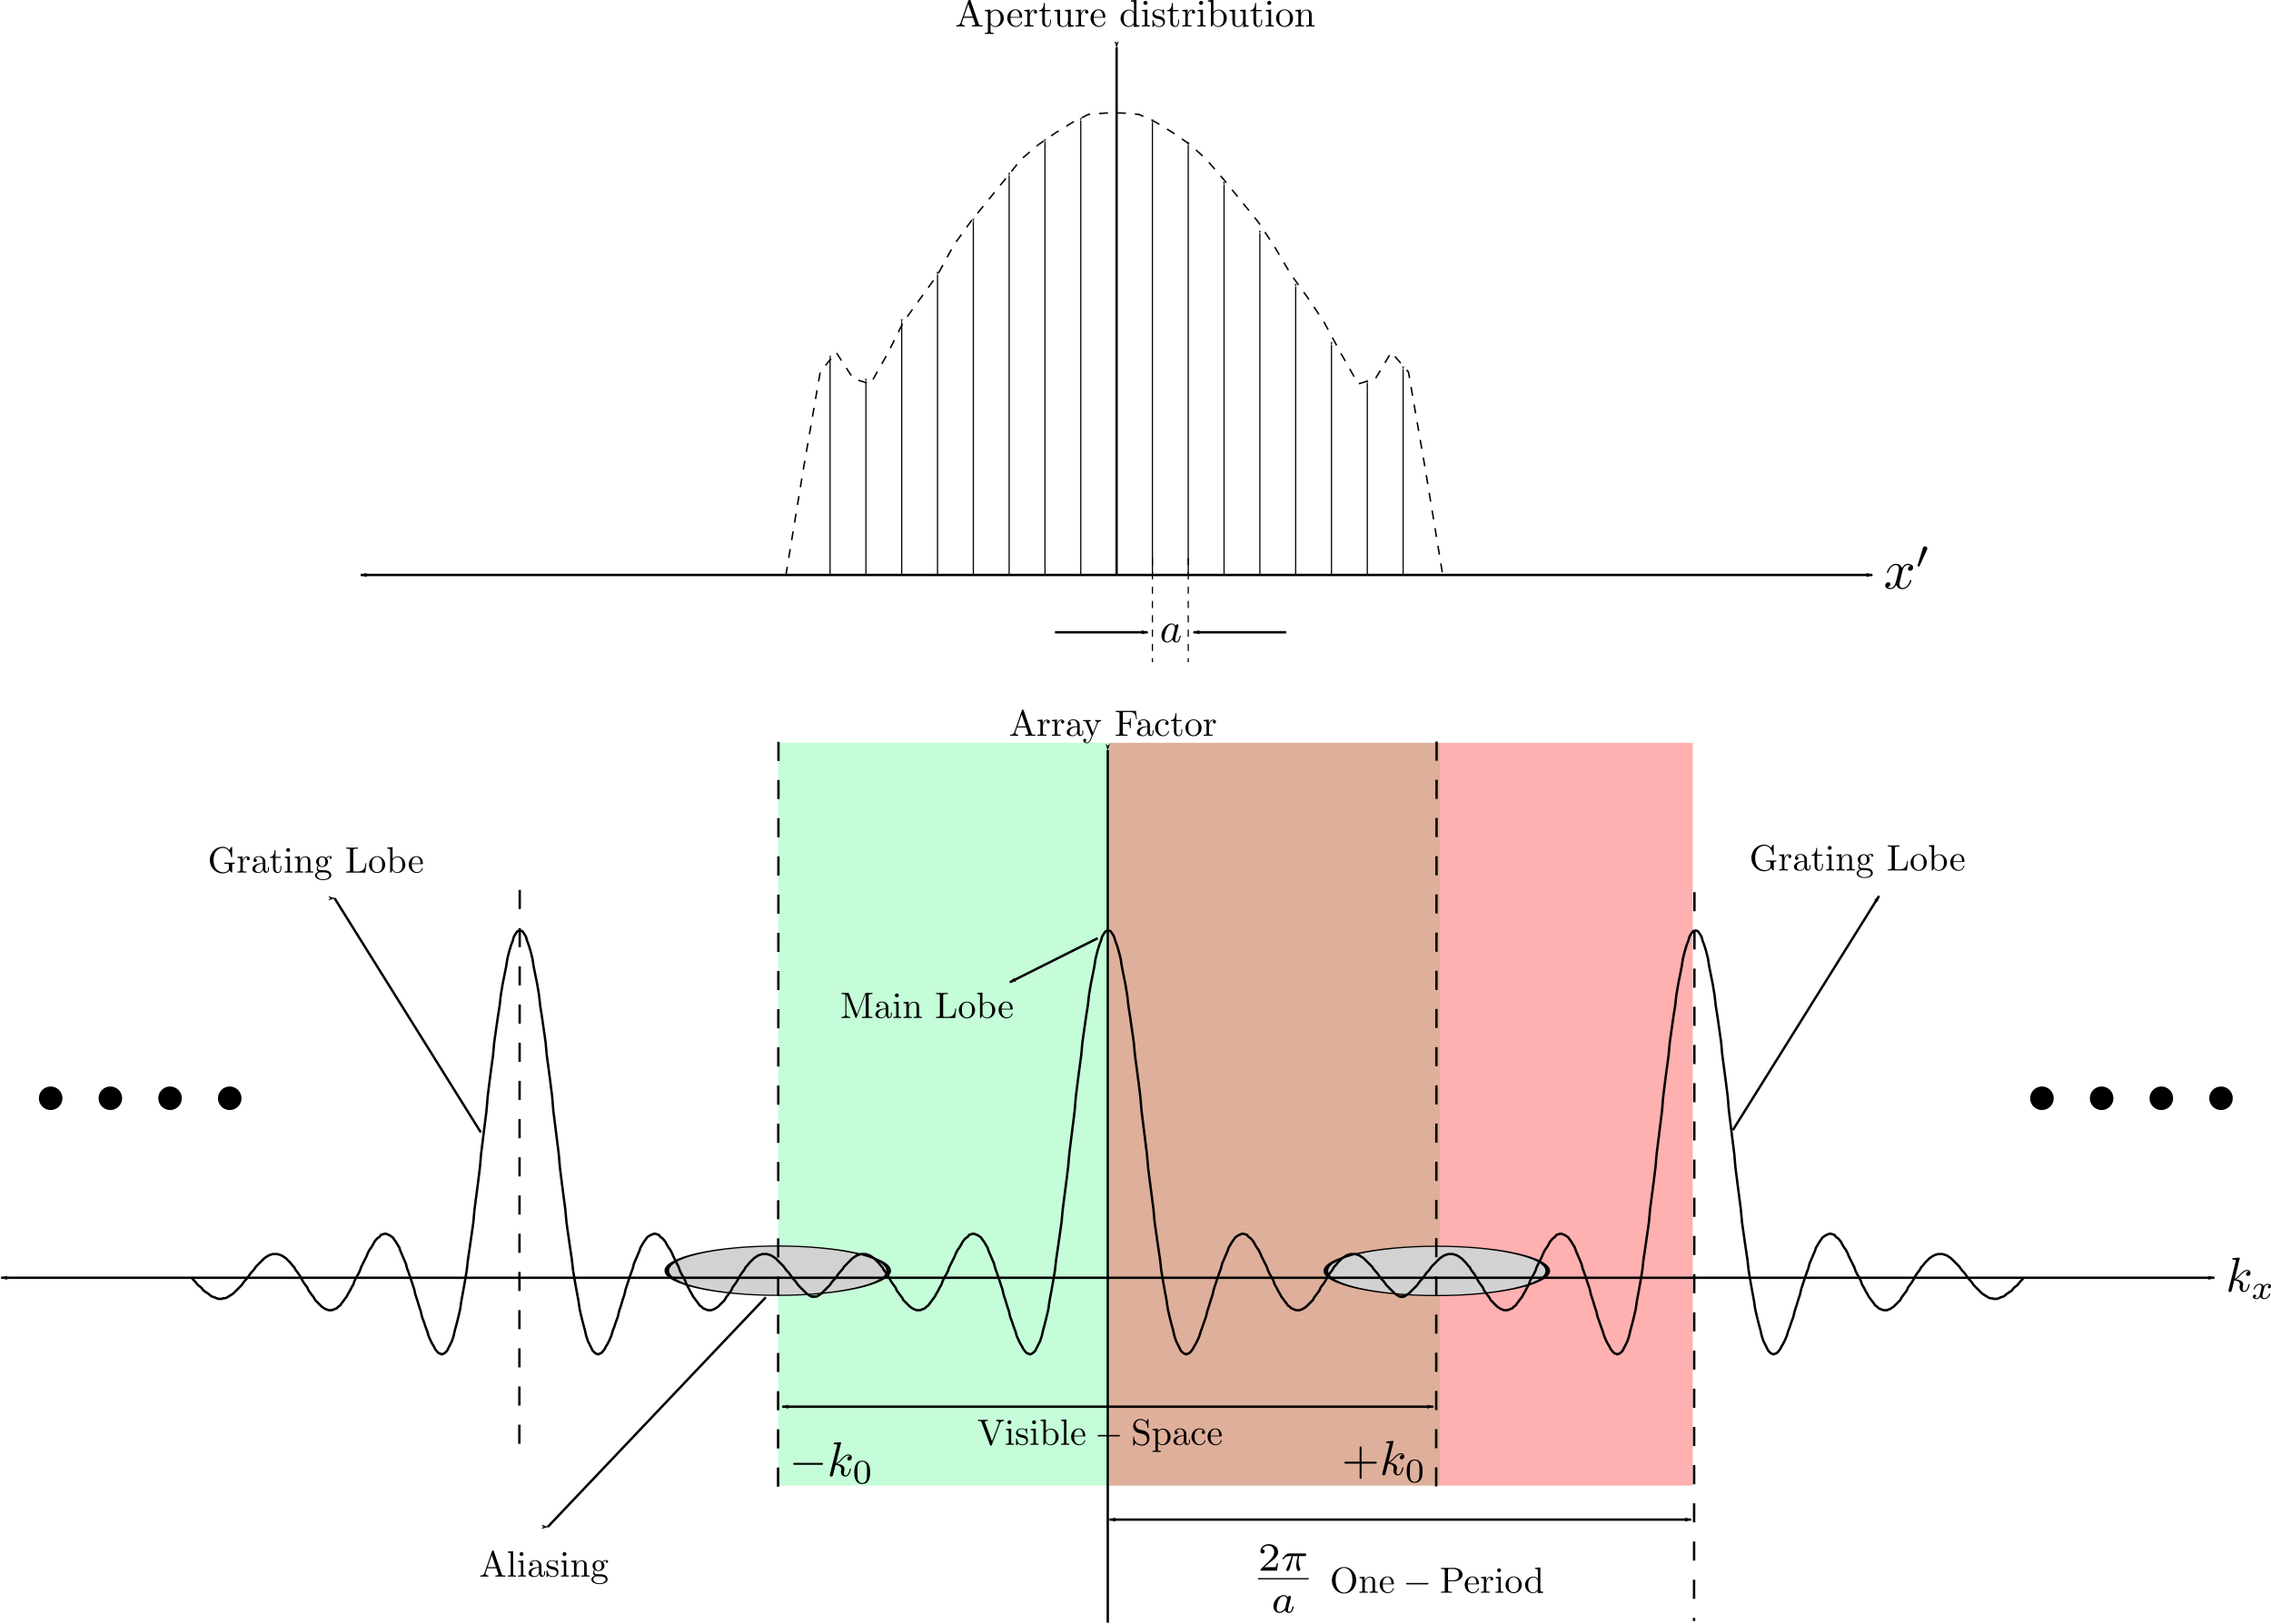 <?xml version="1.0"?>
<svg
    xmlns:rdf="http://www.w3.org/1999/02/22-rdf-syntax-ns#"
    xmlns="http://www.w3.org/2000/svg"
    xmlns:ns0="http://www.iki.fi/pav/software/textext/"
    xmlns:cc="http://creativecommons.org/ns#"
    xmlns:xlink="http://www.w3.org/1999/xlink"
    xmlns:dc="http://purl.org/dc/elements/1.1/"
    xmlns:svg="http://www.w3.org/2000/svg"
    xmlns:inkscape="http://www.inkscape.org/namespaces/inkscape"
    xmlns:sodipodi="http://sodipodi.sourceforge.net/DTD/sodipodi-0.dtd"
    xmlns:ns1="http://sozi.baierouge.fr"
    id="svg2688"
    viewBox="0 0 951.15 680.22"
    version="1.0"
  >
  <defs
      id="defs2690"
    >
    <marker
        id="Arrow1Lend"
        refY="0"
        refX="0"
        overflow="visible"
        orient="auto"
      >
      <path
          id="path4135"
          d="m0 0 5-5-17.5 5 17.5 5-5-5z"
          fill-rule="evenodd"
          transform="matrix(-.8 0 0 -.8 -10 0)"
          stroke="#000"
          stroke-width="1pt"
      />
    </marker
    >
    <marker
        id="Arrow1Lstart"
        refY="0"
        refX="0"
        overflow="visible"
        orient="auto"
      >
      <path
          id="path3246"
          d="m0 0 5-5-17.5 5 17.5 5-5-5z"
          fill-rule="evenodd"
          transform="matrix(.8 0 0 .8 10 0)"
          stroke="#000"
          stroke-width="1pt"
      />
    </marker
    >
  </defs
  >
  <g
      id="layer1"
      transform="translate(101.85 -311.51)"
    >
    <rect
        id="rect3189"
        fill-rule="evenodd"
        ry="0"
        height="311.15"
        width="277.08"
        y="622.66"
        x="224.07"
        fill="#c4fdd8"
    />
    <rect
        id="rect4043"
        opacity=".436"
        fill-rule="evenodd"
        ry="0"
        height="311.15"
        width="244.35"
        y="622.66"
        x="362.75"
        fill="#fe4b4b"
    />
    <path
        id="path3792"
        d="m365.81 331.36v220.91"
        marker-start="url(#Arrow1Lstart)"
        stroke="#000"
        stroke-miterlimit="4.9"
        fill="none"
    />
    <path
        id="path3241"
        marker-end="url(#Arrow1Lend)"
        d="m49.267 552.36h633.09"
        marker-start="url(#Arrow1Lstart)"
        stroke="#000"
        stroke-miterlimit="4.9"
        fill="none"
    />
    <path
        id="path4919"
        d="m365.81 359.32v192.95"
        marker-start="url(#Arrow1Lstart)"
        stroke="#000"
        stroke-miterlimit="4.9"
        stroke-width=".5"
        fill="none"
    />
    <path
        id="path167"
        stroke-linejoin="round"
        d="m227.28 552.61 7.197-43.734 7.197-41.519 6.643-8.304 7.197 11.072 7.197 2.214 7.197-12.732 6.643-13.286 7.197-9.964 7.197-9.964 6.643-12.179 7.197-9.964 7.197-8.857 7.197-8.857 6.643-8.304 7.197-6.089 7.197-4.982 7.197-4.429 6.644-3.321 7.197-0.554h7.197l6.643 0.554 7.197 3.321 7.197 4.429 7.197 4.982 6.643 6.089 7.197 8.304 7.197 8.857 7.197 8.857 6.643 9.964 7.197 12.179 7.197 9.964 6.643 9.964 7.197 13.286 7.197 12.732 7.197-2.214 6.643-11.072 7.197 8.304 7.197 41.519 7.197 43.734"
        stroke="#000"
        stroke-miterlimit="10"
        stroke-dasharray="3.75, 3.75"
        stroke-width=".625"
        fill="none"
    />
    <g
        id="g4051"
        xml:space="preserve"
        ns0:preamble=""
        transform="matrix(1.611 0 0 -1.611 -61.775 1461.8)"
        stroke="#000"
        stroke-miterlimit="10.433"
        stroke-width="0"
        ns0:text="$\\mathrm{Aperture\\ distribution}$"
      >
<path
          id="path4053"
          d="m227.4 714.06-0.01 0.01v0.01l-0.01 0.01v0.02l-0.01 0.01v0.01l-0.01 0.01v0.01l-0.01 0.01v0.02h-0.01v0.01l-0.01 0.01h-0.01v0.01l-0.01 0.01-0.01 0.01h-0.01l-0.01 0.01h-0.02l-0.01 0.01h-0.04l-0.01 0.01h-0.03c-0.16 0-0.19-0.06-0.24-0.2l-2.06-5.96c-0.18-0.51-0.58-0.66-1.12-0.67v-0.31c0.23 0.01 0.66 0.03 1.02 0.03 0.31 0 0.82-0.02 1.14-0.03v0.31c-0.5 0-0.74 0.25-0.74 0.51 0 0.03 0.01 0.13 0.02 0.15l0.45 1.3 0.11 0.31 1.12 3.24 1.12-3.24h-2.24l-0.11-0.31h2.46l0.53-1.52c0.01-0.04 0.03-0.1 0.03-0.14 0-0.3-0.56-0.3-0.82-0.3v-0.31c0.36 0.03 1.05 0.03 1.43 0.03 0.43 0 0.89-0.01 1.31-0.03v0.31h-0.18c-0.6 0-0.74 0.07-0.85 0.4l-2.15 6.23z"
      />
<path
          id="path4055"
          d="m232.65 707.71 0.14 0.13c-0.14 0.21-0.14 0.22-0.14 0.42v2.22c0.28 0.51 0.77 0.8 1.28 0.8 0.73 0 1.34-0.88 1.34-2.01 0-1.2-0.7-2.04-1.44-2.04-0.4 0-0.78 0.2-1.04 0.61l-0.14-0.13c0.05-0.16 0.46-0.7 1.22-0.7 1.19 0 2.22 0.98 2.22 2.26 0 1.27-0.96 2.26-2.08 2.26-0.78 0-1.19-0.44-1.39-0.66v0.66l-1.44-0.11v-0.31c0.71 0 0.78-0.06 0.78-0.5v-4.66c0-0.45-0.11-0.45-0.78-0.45v-0.31c0.34 0.01 0.86 0.03 1.12 0.03 0.27 0 0.77-0.02 1.12-0.03v0.31c-0.66 0-0.77 0-0.77 0.45v1.76z"
      />
<path
          id="path4057"
          d="m240.6 709.42h0.09l0.01 0.01h0.07l0.01 0.01h0.01l0.01 0.01h0.01v0.01h0.01v0.01l0.01 0.01 0.01 0.01v0.04l0.01 0.01v0.09c0 0.99-0.54 1.96-1.78 1.96-1.16 0-2.08-1.03-2.08-2.28 0-1.33 1.05-2.3 2.2-2.3 1.21 0 1.66 1.11 1.66 1.3 0 0.1-0.08 0.12-0.13 0.12-0.09 0-0.11-0.06-0.13-0.14-0.35-1.03-1.24-1.03-1.35-1.03-0.49 0-0.89 0.3-1.12 0.67-0.3 0.48-0.3 1.14-0.3 1.49l0.01 0.21c0.06 1.49 0.9 1.74 1.24 1.74 1.02 0 1.12-1.35 1.12-1.74h-2.36l-0.01-0.21h2.78z"
      />
<path
          id="path4059"
          d="m242.86 707.9v1.53c0 0.99 0.42 1.88 1.18 1.88 0.07 0 0.09 0 0.11-0.01-0.03-0.01-0.23-0.13-0.23-0.39 0-0.28 0.21-0.43 0.43-0.43 0.17 0 0.42 0.12 0.42 0.44s-0.31 0.61-0.73 0.61c-0.73 0-1.09-0.67-1.23-1.1v1.1l-1.38-0.11v-0.31c0.69 0 0.77-0.07 0.77-0.56v-2.67c0-0.45-0.11-0.45-0.77-0.45v-0.31c0.39 0.01 0.85 0.03 1.13 0.03 0.4 0 0.87 0 1.27-0.03v0.31h-0.21c-0.74 0-0.76 0.11-0.76 0.47z"
      />
<path
          id="path4061"
          d="m246.77 711.11h1.43v0.31h-1.43v1.83h-0.25c-0.01-0.82-0.31-1.88-1.28-1.92v-0.22h0.84v-2.75c0-1.23 0.93-1.35 1.29-1.35 0.71 0 0.98 0.71 0.98 1.35v0.57h-0.24v-0.55c0-0.74-0.3-1.12-0.67-1.12-0.67 0-0.67 0.91-0.67 1.08v2.77z"
      />
<path
          id="path4063"
          d="m252.82 707.91v-0.9l1.44 0.11v0.31c-0.7 0-0.78 0.07-0.78 0.56v3.54l-1.47-0.11v-0.31c0.7 0 0.78-0.07 0.78-0.56v-1.77c0-0.87-0.48-1.55-1.2-1.55-0.84 0-0.88 0.47-0.88 0.99v3.31l-1.47-0.11v-0.31c0.78 0 0.78-0.03 0.78-0.92v-1.49c0-0.78 0-1.69 1.52-1.69 0.55 0 0.99 0.28 1.28 0.9z"
      />
<path
          id="path4065"
          d="m256.17 707.9v1.53c0 0.99 0.42 1.88 1.18 1.88 0.07 0 0.09 0 0.11-0.01-0.03-0.01-0.23-0.13-0.23-0.39 0-0.28 0.21-0.43 0.43-0.43 0.18 0 0.43 0.12 0.43 0.44s-0.31 0.61-0.74 0.61c-0.73 0-1.09-0.67-1.23-1.1v1.1l-1.38-0.11v-0.31c0.7 0 0.78-0.07 0.78-0.56v-2.67c0-0.45-0.11-0.45-0.78-0.45v-0.31c0.39 0.01 0.86 0.03 1.14 0.03 0.39 0 0.86 0 1.26-0.03v0.31h-0.21c-0.74 0-0.76 0.11-0.76 0.47z"
      />
<path
          id="path4067"
          d="m262.24 709.42h0.09l0.01 0.01h0.07l0.01 0.01h0.02l0.01 0.01 0.01 0.01 0.01 0.01v0.01h0.01v0.02l0.01 0.01v0.12c0 0.99-0.53 1.96-1.78 1.96-1.15 0-2.07-1.03-2.07-2.28 0-1.33 1.04-2.3 2.19-2.3 1.22 0 1.66 1.11 1.66 1.3 0 0.1-0.07 0.12-0.13 0.12-0.09 0-0.1-0.06-0.13-0.14-0.34-1.03-1.24-1.03-1.34-1.03-0.5 0-0.9 0.3-1.12 0.67-0.3 0.48-0.3 1.14-0.3 1.49l0.01 0.21c0.06 1.49 0.89 1.74 1.23 1.74 1.03 0 1.13-1.35 1.13-1.74h-2.36l-0.01-0.21h2.77z"
      />
<path
          id="path4069"
          d="m269.89 707.67v-0.66l1.47 0.11v0.31c-0.7 0-0.78 0.07-0.78 0.56v6.05l-1.43-0.11v-0.31c0.69 0 0.77-0.07 0.77-0.56v-2.15c-0.29 0.36-0.71 0.62-1.25 0.62l0.04-0.22c0.35 0 0.77-0.15 1.07-0.6 0.11-0.17 0.11-0.19 0.11-0.37v-2.04c0-0.18 0-0.2-0.11-0.37-0.3-0.48-0.74-0.7-1.17-0.7-0.45 0-0.81 0.26-1.05 0.64-0.26 0.41-0.29 0.98-0.29 1.39 0 0.36 0.02 0.96 0.31 1.41 0.21 0.31 0.59 0.64 1.13 0.64l-0.04 0.22c-1.18 0-2.22-0.98-2.22-2.27 0-1.26 0.97-2.25 2.11-2.25 0.64 0 1.08 0.34 1.33 0.66z"
      />
<path
          id="path4071"
          d="m273.41 711.53-1.4-0.11v-0.31c0.65 0 0.74-0.06 0.74-0.55v-2.68c0-0.45-0.11-0.45-0.78-0.45v-0.31c0.32 0.01 0.86 0.03 1.1 0.03 0.35 0 0.7-0.02 1.03-0.03v0.31c-0.65 0-0.69 0.05-0.69 0.44v3.66z"
      />
<path
          id="path4073"
          d="m273.45 713.26v0.03l-0.01 0.03v0.03l-0.01 0.02v0.03l-0.01 0.03-0.01 0.02-0.01 0.03-0.01 0.02-0.01 0.02-0.01 0.02-0.02 0.03-0.01 0.02-0.02 0.02-0.02 0.01-0.01 0.02-0.02 0.02-0.02 0.02-0.02 0.01-0.02 0.01-0.02 0.02-0.03 0.01-0.02 0.01-0.02 0.01-0.03 0.01-0.02 0.01h-0.02l-0.03 0.01h-0.05l-0.03 0.01h-0.02c-0.31 0-0.53-0.27-0.53-0.53 0-0.27 0.22-0.53 0.53-0.53 0.28 0 0.53 0.21 0.53 0.53z"
      />
<path
          id="path4075"
          d="m276.48 709.05h0.05l0.03-0.01 0.03-0.01h0.03l0.04-0.01 0.04-0.01 0.04-0.01 0.04-0.02 0.04-0.01 0.04-0.02 0.05-0.01 0.04-0.02 0.04-0.02 0.05-0.02 0.04-0.03 0.05-0.03 0.04-0.02 0.04-0.03 0.04-0.04 0.04-0.03 0.03-0.04 0.04-0.04 0.03-0.04 0.03-0.05 0.01-0.02 0.01-0.02 0.01-0.03 0.01-0.02 0.01-0.03 0.01-0.03 0.01-0.03 0.01-0.02v-0.03l0.01-0.03v-0.03l0.01-0.04v-0.06c0-0.51-0.35-0.91-1.13-0.91-0.83 0-1.19 0.57-1.38 1.42-0.03 0.13-0.04 0.17-0.14 0.17-0.13 0-0.13-0.07-0.13-0.25v-1.32c0-0.17 0-0.24 0.11-0.24 0.05 0 0.06 0.01 0.25 0.2 0.02 0.02 0.02 0.04 0.2 0.23 0.43-0.42 0.88-0.43 1.09-0.43 1.15 0 1.61 0.67 1.61 1.39 0 0.53-0.3 0.82-0.42 0.94-0.33 0.32-0.72 0.4-1.14 0.48-0.56 0.11-1.22 0.24-1.22 0.82 0 0.35 0.26 0.76 1.11 0.76 1.1 0 1.15-0.9 1.17-1.21 0.01-0.09 0.1-0.09 0.12-0.09 0.13 0 0.13 0.05 0.13 0.24v1.01c0 0.17 0 0.24-0.11 0.24-0.05 0-0.07 0-0.2-0.12-0.03-0.04-0.13-0.13-0.17-0.16-0.38 0.28-0.79 0.28-0.94 0.28-1.21 0-1.59-0.67-1.59-1.23 0-0.35 0.16-0.63 0.43-0.85 0.32-0.25 0.6-0.31 1.31-0.46z"
      />
<path
          id="path4077"
          d="m280.06 711.11h1.43v0.31h-1.43v1.83h-0.25c-0.01-0.82-0.3-1.88-1.28-1.92v-0.22h0.85v-2.75c0-1.23 0.92-1.35 1.28-1.35 0.71 0 0.99 0.71 0.99 1.35v0.57h-0.25v-0.55c0-0.74-0.3-1.12-0.67-1.12-0.67 0-0.67 0.91-0.67 1.08v2.77z"
      />
<path
          id="path4079"
          d="m283.92 707.9v1.53c0 0.99 0.42 1.88 1.18 1.88 0.07 0 0.09 0 0.11-0.01-0.03-0.01-0.23-0.13-0.23-0.39 0-0.28 0.21-0.43 0.43-0.43 0.18 0 0.43 0.12 0.43 0.44s-0.31 0.61-0.74 0.61c-0.73 0-1.09-0.67-1.23-1.1v1.1l-1.38-0.11v-0.31c0.7 0 0.78-0.07 0.78-0.56v-2.67c0-0.45-0.11-0.45-0.78-0.45v-0.31c0.39 0.01 0.86 0.03 1.14 0.03 0.39 0 0.86 0 1.26-0.03v0.31h-0.21c-0.74 0-0.76 0.11-0.76 0.47z"
      />
<path
          id="path4081"
          d="m287.87 711.53-1.39-0.11v-0.31c0.65 0 0.74-0.06 0.74-0.55v-2.68c0-0.45-0.11-0.45-0.78-0.45v-0.31c0.32 0.01 0.86 0.03 1.1 0.03 0.34 0 0.69-0.02 1.03-0.03v0.31c-0.66 0-0.7 0.05-0.7 0.44v3.66z"
      />
<path
          id="path4083"
          d="m287.91 713.26v0.09l-0.01 0.02v0.03l-0.01 0.03-0.01 0.02-0.01 0.03-0.01 0.02-0.01 0.02-0.02 0.02-0.01 0.03-0.02 0.02-0.01 0.02-0.02 0.01-0.02 0.02-0.01 0.02-0.02 0.02-0.02 0.01-0.03 0.01-0.02 0.02-0.02 0.01-0.02 0.01-0.02 0.01-0.03 0.01-0.02 0.01h-0.03l-0.02 0.01h-0.05l-0.03 0.01h-0.02c-0.31 0-0.53-0.27-0.53-0.53 0-0.27 0.22-0.53 0.53-0.53 0.27 0 0.52 0.21 0.52 0.53z"
      />
<path
          id="path4085"
          d="m290.59 710.88v3.16l-1.43-0.11v-0.31c0.69 0 0.77-0.07 0.77-0.56v-5.94h0.25c0.01 0.01 0.09 0.15 0.36 0.62 0.15-0.23 0.57-0.73 1.31-0.73l-0.04 0.22c-0.45 0-0.81 0.24-1.05 0.61-0.14 0.21-0.14 0.24-0.14 0.42v2.05c0 0.19 0 0.2 0.11 0.36 0.39 0.56 0.94 0.64 1.18 0.64 0.44 0 0.8-0.26 1.04-0.64 0.26-0.41 0.29-0.98 0.29-1.39 0-0.36-0.02-0.96-0.31-1.41-0.21-0.31-0.58-0.64-1.12-0.64l0.04-0.22c1.18 0 2.22 0.98 2.22 2.26 0 1.27-0.98 2.26-2.11 2.26-0.78 0-1.21-0.47-1.37-0.65z"
      />
<path
          id="path4087"
          d="m298.32 707.91v-0.9l1.43 0.11v0.31c-0.7 0-0.78 0.07-0.78 0.56v3.54l-1.46-0.11v-0.31c0.7 0 0.78-0.07 0.78-0.56v-1.77c0-0.87-0.48-1.55-1.21-1.55-0.84 0-0.88 0.47-0.88 0.99v3.31l-1.46-0.11v-0.31c0.78 0 0.78-0.03 0.78-0.92v-1.49c0-0.78 0-1.69 1.51-1.69 0.56 0 1 0.28 1.29 0.9z"
      />
<path
          id="path4089"
          d="m301.68 711.11h1.42v0.31h-1.42v1.83h-0.25c-0.01-0.82-0.31-1.88-1.29-1.92v-0.22h0.85v-2.75c0-1.23 0.93-1.35 1.29-1.35 0.7 0 0.98 0.71 0.98 1.35v0.57h-0.25v-0.55c0-0.74-0.3-1.12-0.66-1.12-0.67 0-0.67 0.91-0.67 1.08v2.77z"
      />
<path
          id="path4091"
          d="m305.59 711.53-1.4-0.11v-0.31c0.65 0 0.74-0.06 0.74-0.55v-2.68c0-0.45-0.11-0.45-0.78-0.45v-0.31c0.32 0.01 0.86 0.03 1.1 0.03 0.35 0 0.7-0.02 1.04-0.03v0.31c-0.66 0-0.7 0.05-0.7 0.44v3.66z"
      />
<path
          id="path4093"
          d="m305.63 713.26v0.06l-0.01 0.03v0.02l-0.01 0.03-0.01 0.03-0.01 0.02-0.01 0.03-0.01 0.02-0.01 0.02-0.01 0.02-0.02 0.03-0.01 0.02-0.02 0.02-0.01 0.01-0.02 0.02-0.02 0.02-0.02 0.02-0.02 0.01-0.02 0.01-0.02 0.02-0.02 0.01-0.03 0.01-0.02 0.01-0.02 0.01-0.03 0.01h-0.02l-0.03 0.01h-0.05l-0.02 0.01h-0.03c-0.31 0-0.53-0.27-0.53-0.53 0-0.27 0.22-0.53 0.53-0.53 0.28 0 0.53 0.21 0.53 0.53z"
      />
<path
          id="path4095"
          d="m311.29 709.26-0.01 0.11-0.01 0.12-0.01 0.12-0.02 0.11-0.02 0.11-0.03 0.11-0.04 0.11-0.04 0.11-0.04 0.1-0.05 0.1-0.06 0.1-0.05 0.09-0.07 0.09-0.06 0.09-0.07 0.09-0.07 0.08-0.08 0.08-0.08 0.07-0.08 0.07-0.09 0.06-0.09 0.07-0.09 0.05-0.1 0.05-0.09 0.05-0.1 0.04-0.11 0.04-0.1 0.03-0.11 0.03-0.1 0.02-0.11 0.01-0.11 0.01-0.12 0.01-0.01-0.22c0.44 0 0.87-0.22 1.13-0.65s0.26-1.01 0.26-1.39c0-0.35 0-0.89-0.22-1.33-0.22-0.45-0.66-0.74-1.16-0.74-0.43 0-0.86 0.21-1.13 0.67-0.25 0.44-0.25 1.05-0.25 1.4 0 0.39 0 0.93 0.24 1.37 0.27 0.46 0.73 0.67 1.13 0.67l0.01 0.22c-1.24 0-2.21-1.09-2.21-2.33 0-1.29 1.04-2.25 2.2-2.25 1.21 0 2.22 0.98 2.22 2.25z"
      />
<path
          id="path4097"
          d="m312.67 710.55v-2.67c0-0.45-0.11-0.45-0.78-0.45v-0.31c0.35 0.01 0.86 0.03 1.13 0.03 0.26 0 0.77-0.02 1.11-0.03v0.31c-0.67 0-0.77 0-0.77 0.45v1.83c0 1.04 0.7 1.6 1.34 1.6 0.63 0 0.74-0.54 0.74-1.11v-2.32c0-0.45-0.11-0.45-0.78-0.45v-0.31c0.35 0.01 0.86 0.03 1.13 0.03 0.26 0 0.77-0.02 1.11-0.03v0.31c-0.52 0-0.76 0-0.77 0.3v1.9c0 0.86 0 1.17-0.31 1.53-0.14 0.17-0.47 0.37-1.05 0.37-0.73 0-1.19-0.43-1.47-1.05v1.05l-1.41-0.11v-0.31c0.7 0 0.78-0.07 0.78-0.56z"
      />
</g
    >
    <path
        id="path3228"
        d="m380.81 362.67v189.6"
        marker-start="url(#Arrow1Lstart)"
        stroke="#000"
        stroke-miterlimit="4.9"
        stroke-width=".5"
        fill="none"
    />
    <path
        id="path3234"
        d="m395.81 372.26v180.02"
        marker-start="url(#Arrow1Lstart)"
        stroke="#000"
        stroke-miterlimit="4.9"
        stroke-width=".5"
        fill="none"
    />
    <path
        id="path3236"
        d="m410.81 388.87v163.41"
        marker-start="url(#Arrow1Lstart)"
        stroke="#000"
        stroke-miterlimit="4.9"
        stroke-width=".5"
        fill="none"
    />
    <path
        id="path3238"
        d="m425.81 409.32v142.96"
        marker-start="url(#Arrow1Lstart)"
        stroke="#000"
        stroke-miterlimit="4.9"
        stroke-width=".5"
        fill="none"
    />
    <path
        id="path3240"
        d="m440.81 431.68v120.59"
        marker-start="url(#Arrow1Lstart)"
        stroke="#000"
        stroke-miterlimit="4.9"
        stroke-width=".5"
        fill="none"
    />
    <path
        id="path3242"
        d="m455.81 455.96v96.313"
        marker-start="url(#Arrow1Lstart)"
        stroke="#000"
        stroke-miterlimit="4.9"
        stroke-width=".5"
        fill="none"
    />
    <path
        id="path3244"
        d="m470.81 471.94v80.339"
        marker-start="url(#Arrow1Lstart)"
        stroke="#000"
        stroke-miterlimit="4.9"
        stroke-width=".5"
        fill="none"
    />
    <path
        id="path3247"
        d="m485.81 466.19v86.089"
        marker-start="url(#Arrow1Lstart)"
        stroke="#000"
        stroke-miterlimit="4.9"
        stroke-width=".5"
        fill="none"
    />
    <path
        id="path3249"
        d="m350.81 362.03v190.24"
        marker-start="url(#Arrow1Lstart)"
        stroke="#000"
        stroke-miterlimit="4.9"
        stroke-width=".5"
        fill="none"
    />
    <path
        id="path3251"
        d="m335.81 370.98v181.3"
        marker-start="url(#Arrow1Lstart)"
        stroke="#000"
        stroke-miterlimit="4.9"
        stroke-width=".5"
        fill="none"
    />
    <path
        id="path3253"
        d="m320.81 385.04v167.24"
        marker-start="url(#Arrow1Lstart)"
        stroke="#000"
        stroke-miterlimit="4.9"
        stroke-width=".5"
        fill="none"
    />
    <path
        id="path3255"
        d="m305.81 404.21v148.07"
        marker-start="url(#Arrow1Lstart)"
        stroke="#000"
        stroke-miterlimit="4.9"
        stroke-width=".5"
        fill="none"
    />
    <path
        id="path3257"
        d="m290.81 426.57v125.71"
        marker-start="url(#Arrow1Lstart)"
        stroke="#000"
        stroke-miterlimit="4.9"
        stroke-width=".5"
        fill="none"
    />
    <path
        id="path3259"
        d="m275.81 446.38v105.9"
        marker-start="url(#Arrow1Lstart)"
        stroke="#000"
        stroke-miterlimit="4.9"
        stroke-width=".5"
        fill="none"
    />
    <path
        id="path3261"
        d="m260.81 471.3v80.978"
        marker-start="url(#Arrow1Lstart)"
        stroke="#000"
        stroke-miterlimit="4.9"
        stroke-width=".5"
        fill="none"
    />
    <path
        id="path3263"
        d="m245.81 461.71v90.562"
        marker-start="url(#Arrow1Lstart)"
        stroke="#000"
        stroke-miterlimit="4.9"
        stroke-width=".5"
        fill="none"
    />
    <path
        id="path3794"
        d="m380.81 545.22v43.681"
        stroke="#000"
        stroke-miterlimit="4.9"
        stroke-dasharray="3, 3"
        stroke-width=".5"
        fill="none"
    />
    <path
        id="path4325"
        d="m395.81 545.22v43.681"
        stroke="#000"
        stroke-miterlimit="4.9"
        stroke-dasharray="3, 3"
        stroke-width=".5"
        fill="none"
    />
    <path
        id="path4327"
        marker-end="url(#Arrow1Lend)"
        d="m340 576.36h38.847"
        stroke="#000"
        stroke-miterlimit="4.9"
        fill="none"
    />
    <path
        id="path5383"
        marker-end="url(#Arrow1Lend)"
        d="m436.85 576.36h-38.847"
        stroke="#000"
        stroke-miterlimit="4.9"
        fill="none"
    />
    <g
        id="g5457"
        xml:space="preserve"
        ns0:preamble=""
        transform="matrix(1.772 0 0 -1.772 -12.025 1833.5)"
        stroke="#000"
        stroke-miterlimit="10.433"
        stroke-width=".564"
        ns0:text="$a$"
        fill="none"
      >
<path
          id="path5459"
          d="m227.15 710.89-0.02 0.03-0.02 0.04-0.01 0.03-0.02 0.03-0.02 0.03-0.02 0.03-0.03 0.03-0.02 0.03-0.02 0.03-0.02 0.03-0.03 0.03-0.02 0.02-0.03 0.03-0.02 0.02-0.03 0.02-0.03 0.03-0.03 0.02-0.03 0.02-0.03 0.01-0.03 0.02-0.03 0.02-0.03 0.01-0.04 0.02-0.03 0.01-0.04 0.01-0.03 0.01-0.04 0.01h-0.04l-0.04 0.01h-0.04l-0.04 0.01h-0.04l0.01-0.22c0.65 0 0.79-0.82 0.79-0.88s-0.02-0.12-0.03-0.17l-0.5-1.95c-0.05-0.18-0.05-0.2-0.2-0.37-0.44-0.55-0.84-0.71-1.12-0.71-0.5 0-0.64 0.55-0.64 0.94 0 0.5 0.32 1.72 0.55 2.18 0.31 0.59 0.75 0.96 1.15 0.96l-0.01 0.22c-1.16 0-2.4-1.47-2.4-2.92 0-0.94 0.55-1.6 1.33-1.6 0.19 0 0.69 0.04 1.29 0.75 0.08-0.42 0.43-0.75 0.91-0.75 0.35 0 0.58 0.23 0.74 0.55 0.16 0.36 0.29 0.97 0.29 0.99 0 0.1-0.09 0.1-0.12 0.1-0.09 0-0.11-0.04-0.14-0.18-0.17-0.65-0.34-1.24-0.75-1.24-0.27 0-0.3 0.26-0.3 0.46 0 0.22 0.02 0.3 0.13 0.74 0.11 0.42 0.13 0.52 0.22 0.89 0.17 0.64 0.21 0.83 0.36 1.4 0.07 0.28 0.07 0.3 0.07 0.34 0 0.17-0.12 0.27-0.29 0.27-0.24 0-0.39-0.22-0.42-0.44z"
          stroke-width="0"
          fill="#000"
      />
</g
    >
    <path
        id="path3986"
        d="m349.23 226.51c0 16.851-11.769 30.511-26.286 30.511s-26.286-13.66-26.286-30.511 11.769-30.511 26.286-30.511 26.286 13.66 26.286 30.511z"
        transform="matrix(0 .393 -1.523 0 844.9 716.95)"
        stroke="#000"
        stroke-width="1.293"
        fill="#d2d2d2"
    />
    <path
        id="path3984"
        d="m349.23 226.51c0 16.851-11.769 30.511-26.286 30.511s-26.286-13.66-26.286-30.511 11.769-30.511 26.286-30.511 26.286 13.66 26.286 30.511z"
        transform="matrix(0 -.393 1.523 0 -121.08 970.69)"
        stroke="#000"
        stroke-width="1.293"
        fill="#d2d2d2"
    />
    <g
        id="g1690-1"
        stroke="#000"
        stroke-width="4"
        transform="matrix(.25 0 0 .25 193.71 674.07)"
        fill="none"
      >
      <path
          id="path1692"
          stroke="#000"
          stroke-width="4"
          d="m177 722.7 9-0.7l2-1 3-2 3-2 3-3 2-2 3-3 3-3 3-3 2-3 3-4 3-3 3-4 2-3 3-4 3-3 3-4 2-3 3-3 3-3 3-3 2-2 3-3 3-2 3-2 2-1 3-1 3-1h8l3 1 3 1 2 1 3 2 3 2 3 3 2 2 3 3 3 4 3 3 2 4 3 4 3 4 3 5 2 4 3 5 3 4 3 4 2 5 3 4 3 4 3 4 2 4 3 3 3 3 3 3 2 2 3 2 3 2 3 1 2 1h6l3-1 2-1 3-1 3-3 3-2 2-3 3-4 3-4 3-4 2-4 3-5 3-6 3-5 2-6 3-6 3-5 3-6 2-6 3-6 3-6 3-6 2-5 3-6 3-4 3-5 2-4 3-4 3-3 3-2 2-3 3-1 3-1h3l2 1 3 1 3 2 3 2 2 3 3 4 3 5 3 5 2 6 3 7 3 7 3 7 2 8 3 8 3 9 3 9 3 9 2 9 3 9 3 10 3 9 2 9 3 8 3 9 3 8 2 7 3 7 3 6 3 5 2 4 3 4 3 3 3 1 2 1 3-1 3-2 3-3 2-4 3-6 3-6 3-9 2-9 3-11 3-12 3-13 2-14 3-16 3-17 3-18 2-18 3-20 3-21 3-21 2-22 3-23 3-23 3-24 2-23 3-24 3-24 3-24 2-24 3-24 3-23 3-22 2-22 3-21 3-21 3-19 2-18 3-18 3-15 3-15 2-13 3-12 3-10 3-8 2-7 3-5 3-4 3-1h2l3 1 3 4 3 5 2 7 3 8 3 10 3 12 2 13 3 15 3 15 3 18 2 18 3 19 3 21 3 21 2 22 3 22 3 23 3 24 2 24 3 24 3 24 3 24 2 23 3 24 3 23 3 23 2 22 3 21 3 21 3 20 2 18 3 18 3 17 3 16 2 14 3 13 3 12 3 11 2 9 3 9 3 6 3 6 2 4 3 3 3 2 3 1 2-1 3-1 3-3 3-4 2-4 3-5 3-6 3-7 2-7 3-8 3-9 3-8 2-9 3-9 3-10 3-9 2-9 3-9 3-9 3-9 3-8 2-8 3-7 3-7 3-7 2-6 3-5 3-5 3-4 2-3 3-2 3-2 3-1 2-1h3l3 1 3 1 2 3 3 2 3 3 3 4 2 4 3 5 3 4 3 6 2 5 3 6 3 6 3 6 2 6 3 6 3 5 3 6 2 6 3 5 3 6 3 5 2 4 3 4 3 4 3 4 2 3 3 2 3 3 3 1 2 1 3 1h6l2-1 3-1 3-2 3-2 2-2 3-3 3-3 3-3 2-4 3-4 3-4 3-4 2-5 3-4 3-4 3-5 2-4 3-5 3-4 3-4 2-4 3-3 3-4 3-3 2-2 3-3 3-2 3-2 2-1 3-1 3-1h8l3 1 3 1 2 1 3 2 3 2 3 3 2 2 3 3 3 3 3 3 2 3 3 4 3 3 3 4 2 3 3 4 3 3 3 4 2 3 3 3 3 3 3 3 2 2 3 3 3 2 3 2 1.87 1 3.782 0.827 7.051-2.035"
      />
    </g
    >
    <path
        id="path3241-9"
        marker-end="url(#Arrow1Lend)"
        d="m-101.35 846.74h926.91"
        marker-start="url(#Arrow1Lstart)"
        stroke="#000"
        stroke-miterlimit="4.9"
        fill="none"
    />
    <path
        id="path4919-9"
        d="m362.11 625.74v365.49"
        marker-start="url(#Arrow1Lstart)"
        stroke="#000"
        stroke-miterlimit="4.9"
        fill="none"
    />
    <g
        id="g7931"
        xml:space="preserve"
        ns0:preamble=""
        transform="matrix(2.051 0 0 -2.051 372.1 2302.8)"
        stroke="#000"
        stroke-miterlimit="10.433"
        stroke-width="0"
        ns0:text="$k_x$"
      >
<path
          id="path7933"
          d="m226.29 713.93v0.04h-0.01v0.02h-0.01v0.01h-0.01v0.01h-0.01v0.01h-0.02v0.01h-0.03l-0.01 0.01h-0.03c-0.23 0-0.95-0.08-1.21-0.1-0.08-0.01-0.19-0.02-0.19-0.2 0-0.12 0.09-0.12 0.24-0.12 0.48 0 0.49-0.07 0.49-0.17l-0.03-0.2-1.44-5.74c-0.04-0.14-0.04-0.16-0.04-0.22 0-0.23 0.2-0.28 0.29-0.28 0.13 0 0.28 0.09 0.34 0.21 0.05 0.09 0.5 1.94 0.56 2.18 0.34-0.03 1.15-0.18 1.15-0.84 0-0.07 0-0.11-0.03-0.21-0.02-0.12-0.04-0.24-0.04-0.35 0-0.59 0.4-0.99 0.92-0.99 0.3 0 0.57 0.16 0.79 0.53 0.25 0.44 0.35 0.99 0.35 1.01 0 0.1-0.08 0.1-0.11 0.1-0.1 0-0.11-0.04-0.15-0.18-0.19-0.73-0.42-1.24-0.86-1.24-0.19 0-0.32 0.11-0.32 0.47 0 0.17 0.04 0.4 0.08 0.56 0.04 0.17 0.04 0.21 0.04 0.31 0 0.65-0.63 0.93-1.48 1.04 0.31 0.18 0.63 0.5 0.86 0.74 0.48 0.53 0.94 0.96 1.43 0.96 0.06 0 0.07 0 0.09-0.01 0.12-0.02 0.12-0.02 0.21-0.08 0.02-0.01 0.02-0.02 0.03-0.04-0.47-0.03-0.56-0.42-0.56-0.54 0-0.16 0.11-0.35 0.38-0.35 0.26 0 0.54 0.22 0.54 0.61 0 0.3-0.23 0.63-0.67 0.63-0.28 0-0.74-0.08-1.46-0.88-0.34-0.38-0.73-0.78-1.1-0.93l1.03 4.21z"
      />
<path
          id="path7935"
          d="m230.36 706.37-0.01-0.02-0.01-0.03v-0.02l-0.01-0.03-0.02-0.02-0.01-0.03-0.01-0.02-0.01-0.03-0.02-0.02-0.01-0.03-0.02-0.02-0.02-0.03-0.01-0.02-0.02-0.03-0.02-0.02-0.02-0.03-0.02-0.02-0.02-0.02-0.03-0.02-0.02-0.02-0.03-0.02-0.02-0.02-0.03-0.02-0.02-0.01-0.03-0.02-0.03-0.01-0.03-0.01-0.03-0.01h-0.03l-0.03-0.01h-0.07c-0.02 0-0.23 0-0.37 0.09 0.28 0.09 0.3 0.35 0.3 0.39 0 0.15-0.12 0.25-0.28 0.25-0.19 0-0.39-0.16-0.39-0.42 0-0.35 0.39-0.51 0.73-0.51 0.32 0 0.61 0.2 0.78 0.49 0.17-0.36 0.55-0.49 0.83-0.49 0.8 0 1.23 0.87 1.23 1.07 0 0.09-0.09 0.09-0.11 0.09-0.1 0-0.11-0.04-0.14-0.12-0.14-0.48-0.56-0.84-0.95-0.84-0.28 0-0.43 0.18-0.43 0.45 0 0.18 0.17 0.82 0.37 1.59 0.13 0.54 0.45 0.71 0.68 0.71 0.01 0 0.23 0 0.38-0.1-0.23-0.06-0.31-0.25-0.31-0.38 0-0.15 0.12-0.26 0.28-0.26s0.39 0.13 0.39 0.43c0 0.39-0.45 0.51-0.73 0.51-0.35 0-0.62-0.24-0.78-0.5-0.12 0.29-0.44 0.5-0.83 0.5-0.79 0-1.23-0.86-1.23-1.07 0-0.09 0.09-0.09 0.12-0.09 0.09 0 0.09 0.03 0.13 0.12 0.17 0.54 0.61 0.84 0.95 0.84 0.23 0 0.42-0.12 0.42-0.46 0-0.14-0.08-0.49-0.14-0.72l-0.24-0.96z"
      />
</g
    >
    <g
        id="g8027"
        xml:space="preserve"
        ns0:preamble=""
        transform="matrix(2.051 0 0 -2.051 1.792 2379.6)"
        stroke="#000"
        stroke-miterlimit="10.433"
        stroke-width="0"
        ns0:text="$+k_0$"
      >
<path
          id="path8029"
          d="m227.51 709.41h2.78c0.14 0 0.33 0 0.33 0.2s-0.19 0.2-0.33 0.2h-2.78v2.79c0 0.14 0 0.33-0.2 0.33s-0.2-0.19-0.2-0.33v-2.79h-2.79c-0.14 0-0.33 0-0.33-0.2s0.19-0.2 0.33-0.2h2.79v-2.79c0-0.14 0-0.32 0.2-0.32s0.2 0.18 0.2 0.32v2.79z"
      />
<path
          id="path8031"
          d="m234.04 713.93v0.03h-0.01v0.02l-0.01 0.01v0.01h-0.01v0.01h-0.01l-0.01 0.01h-0.01l-0.01 0.01h-0.03v0.01h-0.03c-0.23 0-0.96-0.08-1.22-0.1-0.07-0.01-0.18-0.02-0.18-0.2 0-0.12 0.09-0.12 0.23-0.12 0.48 0 0.5-0.07 0.5-0.17l-0.03-0.2-1.44-5.74c-0.04-0.14-0.04-0.16-0.04-0.22 0-0.23 0.2-0.28 0.29-0.28 0.13 0 0.28 0.09 0.34 0.21 0.04 0.09 0.49 1.94 0.55 2.18 0.34-0.03 1.16-0.18 1.16-0.84 0-0.07 0-0.11-0.03-0.21-0.02-0.12-0.04-0.24-0.04-0.35 0-0.59 0.4-0.99 0.92-0.99 0.29 0 0.56 0.16 0.78 0.53 0.25 0.44 0.36 0.99 0.36 1.01 0 0.1-0.09 0.1-0.12 0.1-0.1 0-0.11-0.04-0.14-0.18-0.2-0.73-0.43-1.24-0.86-1.24-0.19 0-0.32 0.11-0.32 0.47 0 0.17 0.04 0.4 0.08 0.56 0.04 0.17 0.04 0.21 0.04 0.31 0 0.65-0.63 0.93-1.48 1.04 0.31 0.18 0.63 0.5 0.86 0.74 0.48 0.53 0.93 0.96 1.42 0.96 0.06 0 0.07 0 0.09-0.01 0.12-0.02 0.13-0.02 0.21-0.08 0.02-0.01 0.02-0.02 0.04-0.04-0.48-0.03-0.57-0.42-0.57-0.54 0-0.16 0.11-0.35 0.38-0.35 0.26 0 0.55 0.22 0.55 0.61 0 0.3-0.23 0.63-0.68 0.63-0.27 0-0.73-0.08-1.45-0.88-0.34-0.38-0.73-0.78-1.11-0.93l1.04 4.21z"
      />
<path
          id="path8033"
          d="m239.97 707.85v0.15l-0.01 0.13v0.13l-0.01 0.13-0.01 0.13-0.02 0.11-0.02 0.12-0.02 0.11-0.02 0.11-0.03 0.11-0.04 0.1-0.03 0.1-0.05 0.1-0.04 0.09-0.06 0.1-0.02 0.05-0.03 0.04c-0.22 0.32-0.65 0.6-1.21 0.6-1.62 0-1.62-1.9-1.62-2.41 0-0.5 0-2.36 1.62-2.36v0.2c-0.32 0-0.75 0.18-0.89 0.76-0.09 0.41-0.09 0.98-0.09 1.5 0 0.5 0 1.03 0.1 1.42 0.15 0.55 0.6 0.7 0.88 0.7 0.38 0 0.74-0.23 0.86-0.64 0.12-0.38 0.12-0.88 0.12-1.48 0-0.52 0-1.04-0.09-1.48-0.14-0.63-0.61-0.78-0.89-0.78v-0.2c1.62 0 1.62 1.86 1.62 2.36z"
      />
</g
    >
    <g
        id="g8133"
        xml:space="preserve"
        ns0:preamble=""
        transform="matrix(2.051 0 0 -2.051 -229.59 2380.1)"
        stroke="#000"
        stroke-miterlimit="10.433"
        stroke-width="0"
        ns0:text="$-k_0$"
      >
<path
          id="path8135"
          d="m230.02 709.41h0.05l0.03 0.01h0.08l0.02 0.01h0.02l0.01 0.01h0.02l0.01 0.01 0.01 0.01h0.01l0.01 0.01 0.01 0.01 0.01 0.01 0.01 0.01v0.01h0.01v0.02l0.01 0.01v0.04l0.01 0.01v0.02c0 0.2-0.19 0.2-0.33 0.2h-5.43c-0.14 0-0.33 0-0.33-0.2s0.19-0.2 0.33-0.2h5.43z"
      />
<path
          id="path8137"
          d="m234.04 713.93v0.03h-0.01v0.02l-0.01 0.01v0.01h-0.01v0.01h-0.01l-0.01 0.01h-0.01l-0.01 0.01h-0.03v0.01h-0.03c-0.23 0-0.96-0.08-1.22-0.1-0.07-0.01-0.18-0.02-0.18-0.2 0-0.12 0.09-0.12 0.23-0.12 0.48 0 0.5-0.07 0.5-0.17l-0.03-0.2-1.44-5.74c-0.04-0.14-0.04-0.16-0.04-0.22 0-0.23 0.2-0.28 0.29-0.28 0.13 0 0.28 0.09 0.34 0.21 0.04 0.09 0.49 1.94 0.55 2.18 0.34-0.03 1.16-0.18 1.16-0.84 0-0.07 0-0.11-0.03-0.21-0.02-0.12-0.04-0.24-0.04-0.35 0-0.59 0.4-0.99 0.92-0.99 0.29 0 0.56 0.16 0.78 0.53 0.25 0.44 0.36 0.99 0.36 1.01 0 0.1-0.09 0.1-0.12 0.1-0.1 0-0.11-0.04-0.14-0.18-0.2-0.73-0.43-1.24-0.86-1.24-0.19 0-0.32 0.11-0.32 0.47 0 0.17 0.04 0.4 0.08 0.56 0.04 0.17 0.04 0.21 0.04 0.31 0 0.65-0.63 0.93-1.48 1.04 0.31 0.18 0.63 0.5 0.86 0.74 0.48 0.53 0.93 0.96 1.42 0.96 0.06 0 0.07 0 0.09-0.01 0.12-0.02 0.13-0.02 0.21-0.08 0.02-0.01 0.02-0.02 0.04-0.04-0.48-0.03-0.57-0.42-0.57-0.54 0-0.16 0.11-0.35 0.38-0.35 0.26 0 0.55 0.22 0.55 0.61 0 0.3-0.23 0.63-0.68 0.63-0.27 0-0.73-0.08-1.45-0.88-0.34-0.38-0.73-0.78-1.11-0.93l1.04 4.21z"
      />
<path
          id="path8139"
          d="m239.97 707.85v0.15l-0.01 0.13v0.13l-0.01 0.13-0.01 0.13-0.02 0.11-0.02 0.12-0.02 0.11-0.02 0.11-0.03 0.11-0.04 0.1-0.03 0.1-0.05 0.1-0.04 0.09-0.06 0.1-0.02 0.05-0.03 0.04c-0.22 0.32-0.65 0.6-1.21 0.6-1.62 0-1.62-1.9-1.62-2.41 0-0.5 0-2.36 1.62-2.36v0.2c-0.32 0-0.75 0.18-0.89 0.76-0.09 0.41-0.09 0.98-0.09 1.5 0 0.5 0 1.03 0.1 1.42 0.15 0.55 0.6 0.7 0.88 0.7 0.38 0 0.74-0.23 0.86-0.64 0.12-0.38 0.12-0.88 0.12-1.48 0-0.52 0-1.04-0.09-1.48-0.14-0.63-0.61-0.78-0.89-0.78v-0.2c1.62 0 1.62 1.86 1.62 2.36z"
      />
</g
    >
    <path
        id="path8189"
        marker-end="url(#Arrow1Lend)"
        d="m225.79 900.74h272.64"
        marker-start="url(#Arrow1Lstart)"
        stroke="#000"
        stroke-miterlimit="4.9"
        fill="none"
    />
    <g
        id="g8378"
        xml:space="preserve"
        ns0:preamble=""
        transform="matrix(1.541 0 0 -1.541 -36.878 2006.4)"
        stroke="#000"
        stroke-miterlimit="10.433"
        stroke-width="0"
        ns0:text="$\\mathrm{Visible-Space}$"
      >
<path
          id="path8380"
          d="m229.62 712.95 0.01 0.04 0.02 0.03 0.01 0.03 0.02 0.03 0.02 0.04 0.01 0.03 0.02 0.03 0.02 0.03 0.02 0.03 0.03 0.03 0.02 0.02 0.03 0.03 0.02 0.03 0.03 0.02 0.03 0.03 0.03 0.02 0.03 0.02 0.04 0.02 0.03 0.02 0.04 0.02 0.04 0.02 0.04 0.01 0.04 0.02 0.05 0.01 0.05 0.01 0.05 0.01 0.05 0.01 0.05 0.01 0.06 0.01h0.05l0.06 0.01h0.07v0.31c-0.31-0.02-0.71-0.03-0.97-0.03-0.3 0-0.88 0.02-1.14 0.03v-0.31c0.52-0.01 0.73-0.27 0.73-0.5 0-0.08-0.03-0.14-0.05-0.2l-1.82-4.8-1.91 5.03c-0.06 0.14-0.06 0.16-0.06 0.18 0 0.29 0.57 0.29 0.82 0.29v0.31c-0.36-0.03-1.04-0.03-1.42-0.03-0.48 0-0.91 0.02-1.27 0.03v-0.31c0.65 0 0.84 0 0.98-0.38l2.31-6.12c0.07-0.19 0.12-0.22 0.25-0.22 0.17 0 0.19 0.05 0.24 0.19l2.22 5.86z"
      />
<path
          id="path8382"
          d="m232.67 711.53-1.4-0.11v-0.31c0.65 0 0.74-0.06 0.74-0.55v-2.68c0-0.45-0.11-0.45-0.78-0.45v-0.31c0.32 0.01 0.86 0.03 1.1 0.03 0.35 0 0.69-0.02 1.03-0.03v0.31c-0.65 0-0.69 0.05-0.69 0.44v3.66z"
      />
<path
          id="path8384"
          d="m232.71 713.26v0.03l-0.01 0.03v0.03l-0.01 0.02v0.03l-0.01 0.03-0.01 0.02-0.01 0.03-0.01 0.02-0.01 0.02-0.01 0.02-0.02 0.03-0.01 0.02-0.02 0.02-0.02 0.01-0.01 0.02-0.02 0.02-0.02 0.02-0.02 0.01-0.02 0.01-0.02 0.02-0.03 0.01-0.02 0.01-0.02 0.01-0.03 0.01-0.02 0.01h-0.02l-0.03 0.01h-0.05l-0.03 0.01h-0.02c-0.31 0-0.53-0.27-0.53-0.53 0-0.27 0.22-0.53 0.53-0.53 0.28 0 0.53 0.21 0.53 0.53z"
      />
<path
          id="path8386"
          d="m235.74 709.05h0.05l0.03-0.01 0.03-0.01h0.03l0.04-0.01 0.04-0.01 0.04-0.01 0.04-0.02 0.04-0.01 0.04-0.02 0.05-0.01 0.04-0.02 0.04-0.02 0.05-0.02 0.04-0.03 0.05-0.03 0.04-0.02 0.04-0.03 0.04-0.04 0.04-0.03 0.03-0.04 0.04-0.04 0.03-0.04 0.03-0.05 0.01-0.02 0.01-0.02 0.01-0.03 0.01-0.02 0.01-0.03 0.01-0.03 0.01-0.03 0.01-0.02v-0.03l0.01-0.03v-0.03l0.01-0.04v-0.06c0-0.51-0.35-0.91-1.13-0.91-0.83 0-1.19 0.57-1.38 1.42-0.03 0.13-0.04 0.17-0.14 0.17-0.13 0-0.13-0.07-0.13-0.25v-1.32c0-0.17 0-0.24 0.11-0.24 0.05 0 0.06 0.01 0.25 0.2 0.02 0.02 0.02 0.04 0.2 0.23 0.43-0.42 0.88-0.43 1.09-0.43 1.15 0 1.61 0.67 1.61 1.39 0 0.53-0.3 0.82-0.42 0.94-0.33 0.32-0.72 0.4-1.14 0.48-0.56 0.11-1.22 0.24-1.22 0.82 0 0.35 0.26 0.76 1.11 0.76 1.1 0 1.15-0.9 1.17-1.21 0.01-0.09 0.1-0.09 0.12-0.09 0.13 0 0.13 0.05 0.13 0.24v1.01c0 0.17 0 0.24-0.11 0.24-0.05 0-0.07 0-0.2-0.12-0.03-0.04-0.13-0.13-0.17-0.16-0.38 0.28-0.79 0.28-0.94 0.28-1.21 0-1.59-0.67-1.59-1.23 0-0.35 0.16-0.63 0.43-0.85 0.32-0.25 0.59-0.31 1.31-0.46z"
      />
<path
          id="path8388"
          d="m239.36 711.53-1.39-0.11v-0.31c0.65 0 0.74-0.06 0.74-0.55v-2.68c0-0.45-0.11-0.45-0.78-0.45v-0.31c0.32 0.01 0.86 0.03 1.09 0.03 0.35 0 0.7-0.02 1.04-0.03v0.31c-0.66 0-0.7 0.05-0.7 0.44v3.66z"
      />
<path
          id="path8390"
          d="m239.4 713.26v0.09l-0.01 0.02v0.03l-0.01 0.03-0.01 0.02-0.01 0.03-0.01 0.02-0.01 0.02-0.02 0.02-0.01 0.03-0.02 0.02-0.01 0.02-0.02 0.01-0.02 0.02-0.01 0.02-0.02 0.02-0.02 0.01-0.03 0.01-0.02 0.02-0.02 0.01-0.02 0.01-0.02 0.01-0.03 0.01-0.02 0.01h-0.03l-0.02 0.01h-0.05l-0.03 0.01h-0.02c-0.31 0-0.53-0.27-0.53-0.53 0-0.27 0.22-0.53 0.53-0.53 0.27 0 0.52 0.21 0.52 0.53z"
      />
<path
          id="path8392"
          d="m242.08 710.88v3.16l-1.43-0.11v-0.31c0.69 0 0.77-0.07 0.77-0.56v-5.94h0.25c0.01 0.01 0.09 0.15 0.36 0.62 0.15-0.23 0.57-0.73 1.31-0.73l-0.04 0.22c-0.45 0-0.81 0.24-1.05 0.61-0.14 0.21-0.14 0.24-0.14 0.42v2.05c0 0.19 0 0.2 0.11 0.36 0.39 0.56 0.94 0.64 1.18 0.64 0.44 0 0.8-0.26 1.04-0.64 0.26-0.41 0.29-0.98 0.29-1.39 0-0.36-0.02-0.96-0.31-1.41-0.21-0.31-0.58-0.64-1.12-0.64l0.04-0.22c1.18 0 2.22 0.98 2.22 2.26 0 1.27-0.98 2.26-2.11 2.26-0.78 0-1.21-0.47-1.37-0.65z"
      />
<path
          id="path8394"
          d="m247.67 714.04-1.44-0.11v-0.31c0.7 0 0.78-0.07 0.78-0.56v-5.18c0-0.45-0.11-0.45-0.78-0.45v-0.31c0.33 0.01 0.86 0.03 1.11 0.03s0.73-0.02 1.1-0.03v0.31c-0.67 0-0.77 0-0.77 0.45v6.16z"
      />
<path
          id="path8396"
          d="m252.55 709.42h0.09l0.01 0.01h0.07l0.01 0.01h0.02l0.01 0.01 0.01 0.01 0.01 0.01v0.01h0.01v0.02l0.01 0.01v0.12c0 0.99-0.53 1.96-1.78 1.96-1.15 0-2.07-1.03-2.07-2.28 0-1.33 1.04-2.3 2.19-2.3 1.22 0 1.66 1.11 1.66 1.3 0 0.1-0.07 0.12-0.12 0.12-0.09 0-0.11-0.06-0.14-0.14-0.34-1.03-1.24-1.03-1.34-1.03-0.5 0-0.9 0.3-1.13 0.67-0.29 0.48-0.29 1.14-0.29 1.49l0.01 0.21c0.06 1.49 0.89 1.74 1.23 1.74 1.03 0 1.13-1.35 1.13-1.74h-2.36l-0.01-0.21h2.77z"
      />
<path
          id="path8398"
          d="m261.9 709.41h0.05l0.03 0.01h0.09l0.01 0.01h0.02l0.02 0.01h0.01l0.01 0.01 0.01 0.01h0.01l0.01 0.01 0.01 0.01 0.01 0.01 0.01 0.01v0.01h0.01v0.02h0.01v0.03l0.01 0.01v0.04c0 0.2-0.19 0.2-0.33 0.2h-5.43c-0.14 0-0.33 0-0.33-0.2s0.19-0.2 0.33-0.2h5.43z"
      />
<path
          id="path8400"
          d="m268.75 710.99-1.27 0.31c-0.62 0.15-1.01 0.68-1.01 1.26 0 0.7 0.54 1.31 1.32 1.31 1.66 0 1.88-1.64 1.94-2.09 0.01-0.06 0.01-0.12 0.12-0.12 0.13 0 0.13 0.06 0.13 0.25v2c0 0.17 0 0.24-0.11 0.24-0.07 0-0.08-0.01-0.15-0.13l-0.35-0.57c-0.3 0.29-0.71 0.7-1.59 0.7-1.11 0-1.95-0.88-1.95-1.94 0-0.82 0.53-1.55 1.31-1.82 0.11-0.04 0.62-0.16 1.31-0.33 0.27-0.07 0.57-0.14 0.85-0.51 0.21-0.26 0.31-0.58 0.31-0.91 0-0.71-0.5-1.43-1.34-1.43-0.29 0-1.04 0.05-1.57 0.54-0.58 0.54-0.61 1.18-0.62 1.53-0.01 0.1-0.09 0.1-0.12 0.1-0.13 0-0.13-0.07-0.13-0.24v-2c0-0.17 0-0.24 0.11-0.24 0.07 0 0.08 0.02 0.15 0.13 0 0.01 0.03 0.04 0.36 0.57 0.31-0.34 0.95-0.7 1.83-0.7 1.17 0 1.97 0.98 1.97 2.08 0 0.99-0.66 1.81-1.5 2.01z"
      />
<path
          id="path8402"
          d="m272.55 707.71 0.14 0.13c-0.14 0.21-0.14 0.22-0.14 0.42v2.22c0.29 0.51 0.78 0.8 1.29 0.8 0.73 0 1.33-0.88 1.33-2.01 0-1.2-0.69-2.04-1.43-2.04-0.4 0-0.78 0.2-1.05 0.61l-0.14-0.13c0.05-0.16 0.47-0.7 1.23-0.7 1.18 0 2.22 0.98 2.22 2.26 0 1.27-0.97 2.26-2.08 2.26-0.78 0-1.2-0.44-1.4-0.66v0.66l-1.43-0.11v-0.31c0.71 0 0.78-0.06 0.78-0.5v-4.66c0-0.45-0.11-0.45-0.78-0.45v-0.31c0.34 0.01 0.86 0.03 1.11 0.03 0.27 0 0.78-0.02 1.13-0.03v0.31c-0.67 0-0.78 0-0.78 0.45v1.76z"
      />
<path
          id="path8404"
          d="m279.66 707.88 0.01-0.04v-0.03l0.01-0.04 0.01-0.04 0.01-0.04 0.01-0.03 0.01-0.04 0.01-0.04 0.02-0.03 0.02-0.04 0.01-0.03 0.02-0.03 0.02-0.04 0.02-0.03 0.03-0.03 0.02-0.03 0.03-0.03 0.02-0.02 0.03-0.03 0.03-0.02 0.03-0.03 0.03-0.02 0.03-0.02 0.04-0.02 0.03-0.01 0.04-0.02 0.03-0.01 0.04-0.01 0.04-0.01h0.04l0.05-0.01h0.04c0.21 0 0.82 0.14 0.82 0.95v0.56h-0.25v-0.56c0-0.58-0.25-0.64-0.36-0.64-0.33 0-0.37 0.45-0.37 0.5v1.99c0 0.42 0 0.81-0.36 1.18-0.39 0.39-0.88 0.55-1.36 0.55-0.82 0-1.51-0.47-1.51-1.13 0-0.3 0.2-0.47 0.46-0.47 0.28 0 0.46 0.2 0.46 0.46 0 0.12-0.05 0.45-0.51 0.46 0.27 0.35 0.76 0.46 1.08 0.46 0.48 0 1.05-0.39 1.05-1.28v-1.57c0-0.95-0.71-1.29-1.16-1.29-0.49 0-0.9 0.35-0.9 0.85 0 0.55 0.42 1.37 2.06 1.43v0.21c-0.51-0.03-1.2-0.06-1.83-0.36-0.75-0.33-1-0.85-1-1.29 0-0.81 0.97-1.06 1.6-1.06 0.66 0 1.11 0.4 1.3 0.87z"
      />
<path
          id="path8406"
          d="m284.9 710.97h-0.02l-0.02-0.01h-0.05l-0.01-0.01h-0.04l-0.01-0.01h-0.02l-0.01-0.01h-0.01l-0.02-0.01-0.01-0.01-0.02-0.01-0.03-0.01-0.02-0.02-0.02-0.01-0.02-0.02-0.01-0.01-0.02-0.02-0.01-0.02-0.02-0.01-0.01-0.02-0.01-0.02-0.01-0.02-0.01-0.02v-0.01l-0.01-0.02-0.01-0.02v-0.02l-0.01-0.02v-0.04l-0.01-0.02v-0.04c0-0.26 0.18-0.46 0.46-0.46 0.26 0 0.46 0.17 0.46 0.47 0 0.68-0.76 1.07-1.52 1.07-1.25 0-2.17-1.08-2.17-2.32 0-1.27 0.99-2.26 2.15-2.26 1.33 0 1.65 1.2 1.65 1.3s-0.1 0.1-0.13 0.1c-0.09 0-0.11-0.04-0.13-0.1-0.29-0.93-0.94-1.05-1.31-1.05-0.52 0-1.4 0.43-1.4 2.03 0 1.63 0.82 2.05 1.35 2.05 0.08 0 0.71-0.01 1.06-0.37z"
      />
<path
          id="path8408"
          d="m289.64 709.42h0.09l0.01 0.01h0.07l0.01 0.01h0.02v0.01h0.01l0.01 0.01 0.01 0.01v0.01l0.01 0.01v0.02l0.01 0.01v0.11c0 0.99-0.54 1.96-1.78 1.96-1.16 0-2.07-1.03-2.07-2.28 0-1.33 1.04-2.3 2.19-2.3 1.21 0 1.66 1.11 1.66 1.3 0 0.1-0.08 0.12-0.13 0.12-0.09 0-0.11-0.06-0.13-0.14-0.35-1.03-1.24-1.03-1.34-1.03-0.5 0-0.9 0.3-1.13 0.67-0.3 0.48-0.3 1.14-0.3 1.49l0.01 0.21c0.06 1.49 0.9 1.74 1.24 1.74 1.03 0 1.12-1.35 1.12-1.74h-2.36l-0.01-0.21h2.78z"
      />
</g
    >
    <g
        id="g9322"
        xml:space="preserve"
        ns0:preamble=""
        transform="matrix(1.541 0 0 -1.541 -23.563 1709.4)"
        stroke="#000"
        stroke-miterlimit="10.433"
        stroke-width="0"
        ns0:text="$\\mathrm{Array\\ Factor}$"
      >
<path
          id="path9324"
          d="m227.4 714.06-0.01 0.01v0.01l-0.01 0.01v0.02l-0.01 0.01v0.01l-0.01 0.01v0.01l-0.01 0.01v0.02h-0.01v0.01l-0.01 0.01h-0.01v0.01l-0.01 0.01-0.01 0.01h-0.01l-0.01 0.01h-0.02l-0.01 0.01h-0.04l-0.01 0.01h-0.03c-0.16 0-0.19-0.06-0.24-0.2l-2.06-5.96c-0.18-0.51-0.58-0.66-1.12-0.67v-0.31c0.23 0.01 0.66 0.03 1.02 0.03 0.31 0 0.82-0.02 1.14-0.03v0.31c-0.5 0-0.74 0.25-0.74 0.51 0 0.03 0.01 0.13 0.02 0.15l0.45 1.3 0.11 0.31 1.12 3.24 1.12-3.24h-2.24l-0.11-0.31h2.46l0.53-1.52c0.01-0.04 0.03-0.1 0.03-0.14 0-0.3-0.56-0.3-0.82-0.3v-0.31c0.36 0.03 1.05 0.03 1.43 0.03 0.43 0 0.89-0.01 1.31-0.03v0.31h-0.18c-0.6 0-0.74 0.07-0.85 0.4l-2.15 6.23z"
      />
<path
          id="path9326"
          d="m232.62 707.9v1.53c0 0.99 0.42 1.88 1.17 1.88 0.07 0 0.09 0 0.11-0.01-0.03-0.01-0.23-0.13-0.23-0.39 0-0.28 0.21-0.43 0.43-0.43 0.18 0 0.43 0.12 0.43 0.44s-0.31 0.61-0.74 0.61c-0.73 0-1.08-0.67-1.22-1.1v1.1l-1.39-0.11v-0.31c0.7 0 0.78-0.07 0.78-0.56v-2.67c0-0.45-0.11-0.45-0.78-0.45v-0.31c0.39 0.01 0.86 0.03 1.14 0.03 0.4 0 0.86 0 1.26-0.03v0.31h-0.21c-0.73 0-0.75 0.11-0.75 0.47z"
      />
<path
          id="path9328"
          d="m236.52 707.9v1.53c0 0.99 0.42 1.88 1.18 1.88 0.07 0 0.09 0 0.11-0.01-0.03-0.01-0.23-0.13-0.23-0.39 0-0.28 0.21-0.43 0.43-0.43 0.18 0 0.43 0.12 0.43 0.44s-0.31 0.61-0.74 0.61c-0.73 0-1.09-0.67-1.23-1.1v1.1l-1.38-0.11v-0.31c0.7 0 0.78-0.07 0.78-0.56v-2.67c0-0.45-0.11-0.45-0.78-0.45v-0.31c0.39 0.01 0.86 0.03 1.14 0.03 0.39 0 0.86 0 1.26-0.03v0.31h-0.21c-0.74 0-0.76 0.11-0.76 0.47z"
      />
<path
          id="path9330"
          d="m242.03 707.88v-0.04l0.01-0.03 0.01-0.04v-0.04l0.01-0.04 0.01-0.03 0.02-0.04 0.01-0.04 0.01-0.03 0.02-0.04 0.02-0.03 0.02-0.03 0.02-0.04 0.02-0.03 0.02-0.03 0.03-0.03 0.02-0.03 0.03-0.02 0.02-0.03 0.03-0.02 0.03-0.03 0.03-0.02 0.04-0.02 0.03-0.02 0.04-0.01 0.03-0.02 0.04-0.01 0.04-0.01 0.04-0.01h0.04l0.04-0.01h0.04c0.21 0 0.82 0.14 0.82 0.95v0.56h-0.25v-0.56c0-0.58-0.25-0.64-0.36-0.64-0.33 0-0.36 0.45-0.36 0.5v1.99c0 0.42 0 0.81-0.36 1.18-0.39 0.39-0.89 0.55-1.37 0.55-0.82 0-1.5-0.47-1.5-1.13 0-0.3 0.2-0.47 0.46-0.47 0.27 0 0.45 0.2 0.45 0.46 0 0.12-0.05 0.45-0.5 0.46 0.27 0.35 0.75 0.46 1.07 0.46 0.49 0 1.06-0.39 1.06-1.28v-1.57c0-0.95-0.72-1.29-1.17-1.29-0.49 0-0.89 0.35-0.89 0.85 0 0.55 0.41 1.37 2.06 1.43v0.21c-0.51-0.03-1.21-0.06-1.83-0.36-0.75-0.33-1-0.85-1-1.29 0-0.81 0.97-1.06 1.59-1.06 0.66 0 1.12 0.4 1.31 0.87z"
      />
<path
          id="path9332"
          d="m247.55 710.47 0.01 0.03 0.01 0.03 0.01 0.02 0.02 0.03 0.01 0.03 0.02 0.02 0.01 0.02 0.01 0.03 0.03 0.04 0.04 0.04 0.03 0.04 0.03 0.03 0.03 0.04 0.03 0.03 0.04 0.02 0.03 0.03 0.04 0.02 0.03 0.02 0.03 0.02 0.04 0.01 0.03 0.02 0.03 0.01 0.04 0.01 0.03 0.01 0.03 0.01 0.03 0.01h0.03l0.03 0.01h0.08l0.02 0.01h0.07v0.31c-0.23-0.02-0.51-0.03-0.74-0.03-0.18 0-0.65 0.02-0.87 0.03v-0.31c0.31-0.01 0.47-0.18 0.47-0.43 0-0.1-0.01-0.12-0.06-0.24l-1.01-2.45-1.1 2.68c-0.04 0.1-0.06 0.14-0.06 0.18 0 0.26 0.36 0.26 0.55 0.26v0.31c-0.25-0.01-0.91-0.03-1.08-0.03-0.27 0-0.67 0.01-0.97 0.03v-0.31c0.48 0 0.67 0 0.81-0.35l1.49-3.64c-0.05-0.13-0.19-0.46-0.25-0.59-0.22-0.54-0.49-1.23-1.13-1.23-0.05 0-0.28 0-0.47 0.18 0.31 0.04 0.39 0.26 0.39 0.42 0 0.26-0.19 0.42-0.42 0.42-0.2 0-0.42-0.13-0.42-0.43 0-0.45 0.42-0.81 0.92-0.81 0.63 0 1.03 0.57 1.27 1.14l1.76 4.25z"
      />
<path
          id="path9334"
          d="m257.93 713.9h-5.47v-0.31h0.24c0.76 0 0.78-0.11 0.78-0.47v-5.22c0-0.36-0.02-0.47-0.78-0.47h-0.24v-0.31c0.34 0.03 1.12 0.03 1.51 0.03 0.41 0 1.32 0 1.67-0.03v0.31h-0.32c-0.95 0-0.95 0.13-0.95 0.48v2.45h0.86c0.95 0 1.05-0.32 1.05-1.16h0.25v2.64h-0.25c0-0.84-0.1-1.17-1.05-1.17h-0.86v2.52c0 0.33 0.02 0.4 0.49 0.4h1.19c1.5 0 1.75-0.56 1.91-1.93h0.24l-0.27 2.24z"
      />
<path
          id="path9336"
          d="m261.12 707.88 0.01-0.04v-0.03l0.01-0.04 0.01-0.04 0.01-0.04 0.01-0.03 0.01-0.04 0.01-0.04 0.02-0.03 0.02-0.04 0.01-0.03 0.02-0.03 0.02-0.04 0.02-0.03 0.03-0.03 0.02-0.03 0.03-0.03 0.02-0.02 0.03-0.03 0.03-0.02 0.03-0.03 0.03-0.02 0.03-0.02 0.04-0.02 0.03-0.01 0.04-0.02 0.03-0.01 0.04-0.01 0.04-0.01h0.04l0.05-0.01h0.04c0.21 0 0.82 0.14 0.82 0.95v0.56h-0.25v-0.56c0-0.58-0.25-0.64-0.36-0.64-0.33 0-0.37 0.45-0.37 0.5v1.99c0 0.42 0 0.81-0.36 1.18-0.39 0.39-0.89 0.55-1.36 0.55-0.82 0-1.51-0.47-1.51-1.13 0-0.3 0.2-0.47 0.46-0.47 0.28 0 0.46 0.2 0.46 0.46 0 0.12-0.05 0.45-0.51 0.46 0.27 0.35 0.76 0.46 1.08 0.46 0.48 0 1.05-0.39 1.05-1.28v-1.57c0-0.95-0.71-1.29-1.16-1.29-0.49 0-0.9 0.35-0.9 0.85 0 0.55 0.42 1.37 2.06 1.43v0.21c-0.5-0.03-1.2-0.06-1.83-0.36-0.75-0.33-1-0.85-1-1.29 0-0.81 0.97-1.06 1.6-1.06 0.66 0 1.11 0.4 1.3 0.87z"
      />
<path
          id="path9338"
          d="m266.36 710.97h-0.02l-0.02-0.01h-0.05l-0.01-0.01h-0.04l-0.01-0.01h-0.02l-0.01-0.01h-0.01l-0.02-0.01-0.01-0.01-0.02-0.01-0.03-0.01-0.02-0.02-0.02-0.01-0.02-0.02-0.01-0.01-0.02-0.02-0.01-0.02-0.02-0.01-0.01-0.02-0.01-0.02-0.01-0.02-0.01-0.02v-0.01l-0.01-0.02-0.01-0.02v-0.02l-0.01-0.02v-0.04l-0.01-0.02v-0.04c0-0.26 0.18-0.46 0.46-0.46 0.26 0 0.46 0.17 0.46 0.47 0 0.68-0.76 1.07-1.52 1.07-1.25 0-2.17-1.08-2.17-2.32 0-1.27 0.99-2.26 2.15-2.26 1.33 0 1.65 1.2 1.65 1.3s-0.1 0.1-0.13 0.1c-0.09 0-0.11-0.04-0.13-0.1-0.29-0.93-0.94-1.05-1.3-1.05-0.53 0-1.41 0.43-1.41 2.03 0 1.63 0.82 2.05 1.35 2.05 0.09 0 0.71-0.01 1.06-0.37z"
      />
<path
          id="path9340"
          d="m268.93 711.11h1.43v0.31h-1.43v1.83h-0.25c-0.01-0.82-0.3-1.88-1.28-1.92v-0.22h0.85v-2.75c0-1.23 0.92-1.35 1.28-1.35 0.71 0 0.99 0.71 0.99 1.35v0.57h-0.25v-0.55c0-0.74-0.3-1.12-0.67-1.12-0.67 0-0.67 0.91-0.67 1.08v2.77z"
      />
<path
          id="path9342"
          d="m275.78 709.26v0.11l-0.01 0.12-0.02 0.12-0.02 0.11-0.02 0.11-0.03 0.11-0.03 0.11-0.04 0.11-0.05 0.1-0.05 0.1-0.05 0.1-0.06 0.09-0.06 0.09-0.07 0.09-0.07 0.09-0.07 0.08-0.08 0.08-0.08 0.07-0.08 0.07-0.09 0.06-0.08 0.07-0.1 0.05-0.09 0.05-0.1 0.05-0.1 0.04-0.1 0.04-0.11 0.03-0.1 0.03-0.11 0.02-0.11 0.01-0.11 0.01-0.11 0.01-0.01-0.22c0.44 0 0.86-0.22 1.12-0.65s0.26-1.01 0.26-1.39c0-0.35 0-0.89-0.22-1.33-0.21-0.45-0.65-0.74-1.15-0.74-0.43 0-0.87 0.21-1.14 0.67-0.25 0.44-0.25 1.05-0.25 1.4 0 0.39 0 0.93 0.24 1.37 0.27 0.46 0.74 0.67 1.14 0.67l0.01 0.22c-1.25 0-2.21-1.09-2.21-2.33 0-1.29 1.03-2.25 2.2-2.25 1.2 0 2.21 0.98 2.21 2.25z"
      />
<path
          id="path9344"
          d="m277.78 707.9v1.53c0 0.99 0.42 1.88 1.18 1.88 0.07 0 0.09 0 0.11-0.01-0.03-0.01-0.23-0.13-0.23-0.39 0-0.28 0.21-0.43 0.43-0.43 0.18 0 0.42 0.12 0.42 0.44s-0.3 0.61-0.73 0.61c-0.73 0-1.09-0.67-1.23-1.1v1.1l-1.38-0.11v-0.31c0.69 0 0.77-0.07 0.77-0.56v-2.67c0-0.45-0.11-0.45-0.77-0.45v-0.31c0.38 0.01 0.85 0.03 1.13 0.03 0.4 0 0.87 0 1.27-0.03v0.31h-0.21c-0.74 0-0.76 0.11-0.76 0.47z"
      />
</g
    >
    <path
        id="path9650"
        d="m357.91 704.5l-36.792 18.443"
        stroke="#000"
        marker-end="url(#Arrow1Lend)"
        fill="none"
    />
    <g
        id="g2485"
        stroke="#000"
        stroke-width="4"
        transform="matrix(.25 0 0 .25 439.71 674.07)"
        fill="none"
      >
      <path
          id="path2487"
          stroke="#000"
          stroke-width="4"
          d="m179.95 722.46 6.05-0.46l2-1 3-2 3-2 3-3 2-2 3-3 3-3 3-3 2-3 3-4 3-3 3-4 2-3 3-4 3-3 3-4 2-3 3-3 3-3 3-3 2-2 3-3 3-2 3-2 2-1 3-1 3-1h8l3 1 3 1 2 1 3 2 3 2 3 3 2 2 3 3 3 4 3 3 2 4 3 4 3 4 3 5 2 4 3 5 3 4 3 4 2 5 3 4 3 4 3 4 2 4 3 3 3 3 3 3 2 2 3 2 3 2 3 1 2 1h6l3-1 2-1 3-1 3-3 3-2 2-3 3-4 3-4 3-4 2-4 3-5 3-6 3-5 2-6 3-6 3-5 3-6 2-6 3-6 3-6 3-6 2-5 3-6 3-4 3-5 2-4 3-4 3-3 3-2 2-3 3-1 3-1h3l2 1 3 1 3 2 3 2 2 3 3 4 3 5 3 5 2 6 3 7 3 7 3 7 2 8 3 8 3 9 3 9 3 9 2 9 3 9 3 10 3 9 2 9 3 8 3 9 3 8 2 7 3 7 3 6 3 5 2 4 3 4 3 3 3 1 2 1 3-1 3-2 3-3 2-4 3-6 3-6 3-9 2-9 3-11 3-12 3-13 2-14 3-16 3-17 3-18 2-18 3-20 3-21 3-21 2-22 3-23 3-23 3-24 2-23 3-24 3-24 3-24 2-24 3-24 3-23 3-22 2-22 3-21 3-21 3-19 2-18 3-18 3-15 3-15 2-13 3-12 3-10 3-8 2-7 3-5 3-4 3-1h2l3 1 3 4 3 5 2 7 3 8 3 10 3 12 2 13 3 15 3 15 3 18 2 18 3 19 3 21 3 21 2 22 3 22 3 23 3 24 2 24 3 24 3 24 3 24 2 23 3 24 3 23 3 23 2 22 3 21 3 21 3 20 2 18 3 18 3 17 3 16 2 14 3 13 3 12 3 11 2 9 3 9 3 6 3 6 2 4 3 3 3 2 3 1 2-1 3-1 3-3 3-4 2-4 3-5 3-6 3-7 2-7 3-8 3-9 3-8 2-9 3-9 3-10 3-9 2-9 3-9 3-9 3-9 3-8 2-8 3-7 3-7 3-7 2-6 3-5 3-5 3-4 2-3 3-2 3-2 3-1 2-1h3l3 1 3 1 2 3 3 2 3 3 3 4 2 4 3 5 3 4 3 6 2 5 3 6 3 6 3 6 2 6 3 6 3 5 3 6 2 6 3 5 3 6 3 5 2 4 3 4 3 4 3 4 2 3 3 2 3 3 3 1 2 1 3 1h6l2-1 3-1 3-2 3-2 2-2 3-3 3-3 3-3 2-4 3-4 3-4 3-4 2-5 3-4 3-4 3-5 2-4 3-5 3-4 3-4 2-4 3-3 3-4 3-3 2-2 3-3 3-2 3-2 2-1 3-1 3-1h8l3 1 3 1 2 1 3 2 3 2 3 3 2 2 3 3 3 3 3 3 2 3 3 4 3 3 3 4 2 3 3 4 3 3 3 4 2 3 3 3 3 3 3 3 2 2 3 3 3 2 3 2 2 1 3 2 3 1h3l2 1h6l3-1 2-1 3-1 3-1 3-2 2-2 3-2 3-2 3-2 2-3 3-3 3-2 3-3 2-3 3-3 3-3"
      />
    </g
    >
    <g
        id="g2490"
        stroke="#000"
        stroke-width="4"
        transform="matrix(-.25 0 0 .25 284.44 674.07)"
        fill="none"
      >
      <path
          id="path2492"
          stroke="#000"
          stroke-width="4"
          d="m179.95 722.46 6.05-0.46l2-1 3-2 3-2 3-3 2-2 3-3 3-3 3-3 2-3 3-4 3-3 3-4 2-3 3-4 3-3 3-4 2-3 3-3 3-3 3-3 2-2 3-3 3-2 3-2 2-1 3-1 3-1h8l3 1 3 1 2 1 3 2 3 2 3 3 2 2 3 3 3 4 3 3 2 4 3 4 3 4 3 5 2 4 3 5 3 4 3 4 2 5 3 4 3 4 3 4 2 4 3 3 3 3 3 3 2 2 3 2 3 2 3 1 2 1h6l3-1 2-1 3-1 3-3 3-2 2-3 3-4 3-4 3-4 2-4 3-5 3-6 3-5 2-6 3-6 3-5 3-6 2-6 3-6 3-6 3-6 2-5 3-6 3-4 3-5 2-4 3-4 3-3 3-2 2-3 3-1 3-1h3l2 1 3 1 3 2 3 2 2 3 3 4 3 5 3 5 2 6 3 7 3 7 3 7 2 8 3 8 3 9 3 9 3 9 2 9 3 9 3 10 3 9 2 9 3 8 3 9 3 8 2 7 3 7 3 6 3 5 2 4 3 4 3 3 3 1 2 1 3-1 3-2 3-3 2-4 3-6 3-6 3-9 2-9 3-11 3-12 3-13 2-14 3-16 3-17 3-18 2-18 3-20 3-21 3-21 2-22 3-23 3-23 3-24 2-23 3-24 3-24 3-24 2-24 3-24 3-23 3-22 2-22 3-21 3-21 3-19 2-18 3-18 3-15 3-15 2-13 3-12 3-10 3-8 2-7 3-5 3-4 3-1h2l3 1 3 4 3 5 2 7 3 8 3 10 3 12 2 13 3 15 3 15 3 18 2 18 3 19 3 21 3 21 2 22 3 22 3 23 3 24 2 24 3 24 3 24 3 24 2 23 3 24 3 23 3 23 2 22 3 21 3 21 3 20 2 18 3 18 3 17 3 16 2 14 3 13 3 12 3 11 2 9 3 9 3 6 3 6 2 4 3 3 3 2 3 1 2-1 3-1 3-3 3-4 2-4 3-5 3-6 3-7 2-7 3-8 3-9 3-8 2-9 3-9 3-10 3-9 2-9 3-9 3-9 3-9 3-8 2-8 3-7 3-7 3-7 2-6 3-5 3-5 3-4 2-3 3-2 3-2 3-1 2-1h3l3 1 3 1 2 3 3 2 3 3 3 4 2 4 3 5 3 4 3 6 2 5 3 6 3 6 3 6 2 6 3 6 3 5 3 6 2 6 3 5 3 6 3 5 2 4 3 4 3 4 3 4 2 3 3 2 3 3 3 1 2 1 3 1h6l2-1 3-1 3-2 3-2 2-2 3-3 3-3 3-3 2-4 3-4 3-4 3-4 2-5 3-4 3-4 3-5 2-4 3-5 3-4 3-4 2-4 3-3 3-4 3-3 2-2 3-3 3-2 3-2 2-1 3-1 3-1h8l3 1 3 1 2 1 3 2 3 2 3 3 2 2 3 3 3 3 3 3 2 3 3 4 3 3 3 4 2 3 3 4 3 3 3 4 2 3 3 3 3 3 3 3 2 2 3 3 3 2 3 2 2 1 3 2 3 1h3l2 1h6l3-1 2-1 3-1 3-1 3-2 2-2 3-2 3-2 3-2 2-3 3-3 3-2 3-3 2-3 3-3 3-3"
      />
    </g
    >
    <path
        id="path2494"
        d="m607.83 685.22-0.171 305.29"
        stroke="#000"
        stroke-dasharray="8, 8"
        fill="none"
    />
    <path
        id="path2496"
        d="m115.83 684.28-0.171 237.7"
        stroke="#000"
        stroke-dasharray="8, 8"
        fill="none"
    />
    <path
        id="path3286"
        marker-end="url(#Arrow1Lend)"
        d="m362.85 948.04h243.53"
        marker-start="url(#Arrow1Lstart)"
        stroke="#000"
        stroke-miterlimit="4.9"
        fill="none"
    />
    <path
        id="path3948"
        marker-end="url(#Arrow1Lend)"
        d="m623.91 784.9l61.23-98.06"
        stroke="#000"
        stroke-width="1px"
        fill="none"
    />
    <path
        id="path3982"
        marker-end="url(#Arrow1Lend)"
        d="m99.526 785.84c-61.236-98.06-61.236-98.06-61.236-98.06"
        stroke="#000"
        stroke-width="1px"
        fill="none"
    />
    <path
        id="path3988"
        marker-end="url(#Arrow1Lend)"
        d="m218.86 854.93c-91.28 96.15-91.28 96.15-91.28 96.15"
        stroke="#000"
        stroke-width="1px"
        fill="none"
    />
    <path
        id="path2887"
        d="m27.145 138.04c0 3.36-2.724 6.084-6.084 6.084s-6.084-2.724-6.084-6.084 2.724-6.084 6.084-6.084 6.084 2.724 6.084 6.084z"
        transform="matrix(.729 0 0 .729 -95.986 670.92)"
        stroke="#000"
        stroke-miterlimit="4.9"
        stroke-width="1.372"
    />
    <path
        id="path3677"
        d="m27.145 138.04c0 3.36-2.724 6.084-6.084 6.084s-6.084-2.724-6.084-6.084 2.724-6.084 6.084-6.084 6.084 2.724 6.084 6.084z"
        transform="matrix(.729 0 0 .729 -70.986 670.92)"
        stroke="#000"
        stroke-miterlimit="4.9"
        stroke-width="1.372"
    />
    <path
        id="path3689"
        d="m27.145 138.04c0 3.36-2.724 6.084-6.084 6.084s-6.084-2.724-6.084-6.084 2.724-6.084 6.084-6.084 6.084 2.724 6.084 6.084z"
        transform="matrix(.729 0 0 .729 -45.986 670.92)"
        stroke="#000"
        stroke-miterlimit="4.9"
        stroke-width="1.372"
    />
    <path
        id="path3691"
        d="m27.145 138.04c0 3.36-2.724 6.084-6.084 6.084s-6.084-2.724-6.084-6.084 2.724-6.084 6.084-6.084 6.084 2.724 6.084 6.084z"
        transform="matrix(.729 0 0 .729 -20.986 670.92)"
        stroke="#000"
        stroke-miterlimit="4.9"
        stroke-width="1.372"
    />
    <path
        id="path3693"
        d="m27.145 138.04c0 3.36-2.724 6.084-6.084 6.084s-6.084-2.724-6.084-6.084 2.724-6.084 6.084-6.084 6.084 2.724 6.084 6.084z"
        transform="matrix(.729 0 0 .729 738.01 670.92)"
        stroke="#000"
        stroke-miterlimit="4.9"
        stroke-width="1.372"
    />
    <path
        id="path3695"
        d="m27.145 138.04c0 3.36-2.724 6.084-6.084 6.084s-6.084-2.724-6.084-6.084 2.724-6.084 6.084-6.084 6.084 2.724 6.084 6.084z"
        transform="matrix(.729 0 0 .729 763.01 670.92)"
        stroke="#000"
        stroke-miterlimit="4.9"
        stroke-width="1.372"
    />
    <path
        id="path3697"
        d="m27.145 138.04c0 3.36-2.724 6.084-6.084 6.084s-6.084-2.724-6.084-6.084 2.724-6.084 6.084-6.084 6.084 2.724 6.084 6.084z"
        transform="matrix(.729 0 0 .729 788.01 670.92)"
        stroke="#000"
        stroke-miterlimit="4.9"
        stroke-width="1.372"
    />
    <path
        id="path3699"
        d="m27.145 138.04c0 3.36-2.724 6.084-6.084 6.084s-6.084-2.724-6.084-6.084 2.724-6.084 6.084-6.084 6.084 2.724 6.084 6.084z"
        transform="matrix(.729 0 0 .729 813.01 670.92)"
        stroke="#000"
        stroke-miterlimit="4.9"
        stroke-width="1.372"
    />
    <g
        id="content"
        xml:space="preserve"
        ns0:preamble=""
        transform="matrix(1.541 0 0 -1.541 -359.15 1766.7)"
        stroke="#000"
        stroke-miterlimit="10.433"
        stroke-width="0"
        ns0:text="$\\mathrm{Grating\\ Lobe}$"
      >
<path
          id="path3308"
          d="m229.34 707.75 0.01-0.02 0.02-0.02 0.01-0.03 0.02-0.02 0.02-0.02 0.02-0.03 0.02-0.02 0.02-0.03 0.02-0.02 0.02-0.03 0.05-0.05 0.05-0.05 0.05-0.05 0.02-0.02 0.02-0.03 0.03-0.02 0.02-0.02 0.03-0.02 0.02-0.02 0.02-0.02 0.02-0.01 0.02-0.02 0.02-0.01 0.02-0.01 0.01-0.01 0.02-0.01h0.02l0.01-0.01h0.01c0.09 0 0.09 0.08 0.09 0.23v1.73c0 0.39 0.04 0.44 0.69 0.44v0.31c-0.37-0.01-0.92-0.03-1.22-0.03-0.4 0-1.25 0-1.6 0.03v-0.31h0.31c0.9 0 0.93-0.11 0.93-0.48v-0.63c0-1.12-1.26-1.21-1.54-1.21-0.65 0-2.62 0.35-2.62 3.32 0 2.98 1.96 3.31 2.56 3.31 1.06 0 1.97-0.9 2.17-2.36 0.02-0.14 0.02-0.17 0.16-0.17 0.16 0 0.16 0.03 0.16 0.24v2.36c0 0.17 0 0.24-0.11 0.24-0.04 0-0.08 0-0.16-0.12l-0.5-0.74c-0.32 0.32-0.86 0.86-1.84 0.86-1.86 0-3.47-1.58-3.47-3.62s1.59-3.63 3.49-3.63c0.73 0 1.52 0.26 1.86 0.85z"
      />
<path
          id="path3310"
          d="m232.91 710.43v1.1l-1.38-0.11v-0.31c0.69 0 0.77-0.07 0.77-0.56v-2.67c0-0.45-0.11-0.45-0.77-0.45v-0.31c0.38 0.01 0.85 0.03 1.13 0.03 0.4 0 0.87 0 1.27-0.03v0.31h-0.21c-0.74 0-0.76 0.11-0.76 0.47v1.53c0 0.99 0.42 1.88 1.18 1.88 0.07 0 0.09 0 0.11-0.01-0.03-0.01-0.23-0.13-0.23-0.39 0-0.28 0.21-0.43 0.43-0.43 0.17 0 0.42 0.12 0.42 0.44s-0.3 0.61-0.73 0.61c-0.73 0-1.09-0.67-1.23-1.1z"
      />
<path
          id="path3312"
          d="m238.47 707.88 0.01-0.04v-0.03l0.01-0.04 0.01-0.04 0.01-0.04 0.01-0.03 0.01-0.04 0.01-0.04 0.02-0.03 0.02-0.04 0.01-0.03 0.02-0.03 0.02-0.04 0.02-0.03 0.03-0.03 0.02-0.03 0.03-0.03 0.02-0.02 0.03-0.03 0.03-0.02 0.03-0.03 0.03-0.02 0.03-0.02 0.04-0.02 0.03-0.01 0.04-0.02 0.03-0.01 0.04-0.01 0.04-0.01h0.04l0.05-0.01h0.04c0.21 0 0.82 0.14 0.82 0.95v0.56h-0.25v-0.56c0-0.58-0.25-0.64-0.36-0.64-0.33 0-0.37 0.45-0.37 0.5v1.99c0 0.42 0 0.81-0.36 1.18-0.39 0.39-0.88 0.55-1.36 0.55-0.82 0-1.51-0.47-1.51-1.13 0-0.3 0.2-0.47 0.46-0.47 0.28 0 0.46 0.2 0.46 0.46 0 0.12-0.05 0.45-0.51 0.46 0.27 0.35 0.76 0.46 1.08 0.46 0.49 0 1.05-0.39 1.05-1.28v-1.57c0-0.95-0.71-1.29-1.16-1.29-0.49 0-0.9 0.35-0.9 0.85 0 0.55 0.42 1.37 2.06 1.43v0.21c-0.5-0.03-1.2-0.06-1.83-0.36-0.75-0.33-1-0.85-1-1.29 0-0.81 0.97-1.06 1.6-1.06 0.65 0 1.11 0.4 1.3 0.87z"
      />
<path
          id="path3314"
          d="m241.86 711.11h1.42v0.31h-1.42v1.83h-0.25c-0.01-0.82-0.31-1.88-1.29-1.92v-0.22h0.85v-2.75c0-1.23 0.93-1.35 1.29-1.35 0.7 0 0.98 0.71 0.98 1.35v0.57h-0.25v-0.55c0-0.74-0.29-1.12-0.66-1.12-0.67 0-0.67 0.91-0.67 1.08z"
      />
<path
          id="path3316"
          d="m245.77 711.53-1.4-0.11v-0.31c0.65 0 0.74-0.06 0.74-0.55v-2.68c0-0.45-0.11-0.45-0.78-0.45v-0.31c0.32 0.01 0.86 0.03 1.1 0.03 0.35 0 0.7-0.02 1.04-0.03v0.31c-0.66 0-0.7 0.05-0.7 0.44z"
      />
<path
          id="path3318"
          d="m245.81 713.26v0.06l-0.01 0.03v0.02l-0.01 0.03-0.01 0.03-0.01 0.02-0.01 0.03-0.01 0.02-0.01 0.02-0.01 0.02-0.02 0.03-0.01 0.02-0.02 0.02-0.01 0.01-0.02 0.02-0.02 0.02-0.02 0.02-0.02 0.01-0.02 0.01-0.02 0.02-0.02 0.01-0.03 0.01-0.02 0.01-0.02 0.01-0.03 0.01h-0.02l-0.03 0.01h-0.05l-0.02 0.01h-0.03c-0.31 0-0.53-0.27-0.53-0.53 0-0.27 0.22-0.53 0.53-0.53 0.28 0 0.53 0.21 0.53 0.53z"
      />
<path
          id="path3320"
          d="m247.87 710.55v-2.67c0-0.45-0.11-0.45-0.78-0.45v-0.31c0.35 0.01 0.86 0.03 1.13 0.03 0.26 0 0.77-0.02 1.11-0.03v0.31c-0.67 0-0.77 0-0.77 0.45v1.83c0 1.04 0.7 1.6 1.34 1.6 0.63 0 0.74-0.54 0.74-1.11v-2.32c0-0.45-0.11-0.45-0.78-0.45v-0.31c0.35 0.01 0.86 0.03 1.13 0.03 0.26 0 0.77-0.02 1.11-0.03v0.31c-0.52 0-0.76 0-0.78 0.3v1.9c0 0.86 0 1.17-0.3 1.53-0.14 0.17-0.47 0.37-1.05 0.37-0.73 0-1.2-0.43-1.47-1.05v1.05l-1.41-0.11v-0.31c0.7 0 0.78-0.07 0.78-0.56z"
      />
<path
          id="path3322"
          d="m253.36 708.45v0.03l0.01 0.01v0.07l0.01 0.02v0.03l0.01 0.01v0.04l0.01 0.01 0.01 0.02v0.02l0.01 0.02 0.01 0.02 0.01 0.01v0.02l0.01 0.02 0.02 0.02 0.01 0.02 0.01 0.02 0.01 0.02 0.02 0.02 0.01 0.02c0.39-0.28 0.8-0.31 0.99-0.31v0.23c-0.87 0-0.87 0.99-0.87 1.22 0 0.27 0.01 0.59 0.16 0.84 0.08 0.12 0.31 0.4 0.71 0.4 0.87 0 0.87-1 0.87-1.23 0-0.27-0.01-0.59-0.16-0.84-0.08-0.12-0.31-0.39-0.71-0.39v-0.23c0.93 0 1.61 0.68 1.61 1.45 0 0.37-0.16 0.74-0.4 0.97 0.35 0.34 0.71 0.39 0.89 0.39 0.02 0 0.07 0 0.1-0.01-0.11-0.04-0.16-0.15-0.16-0.27 0-0.17 0.13-0.29 0.29-0.29 0.1 0 0.29 0.07 0.29 0.3 0 0.17-0.12 0.49-0.51 0.49-0.2 0-0.64-0.06-1.06-0.47-0.41 0.33-0.83 0.36-1.05 0.36-0.93 0-1.62-0.69-1.62-1.46 0-0.44 0.22-0.81 0.47-1.03-0.13-0.14-0.3-0.47-0.3-0.82 0-0.31 0.12-0.69 0.43-0.89-0.6-0.17-0.91-0.6-0.91-0.99 0-0.72 0.98-1.27 2.2-1.27l0.01 0.23c-1.01 0-1.7 0.51-1.7 1.04 0 0.45 0.38 0.82 0.82 0.85h0.59c0.86 0 1.97 0 1.97-0.85 0-0.54-0.71-1.04-1.68-1.04l-0.01-0.23c1.17 0 2.21 0.51 2.21 1.28 0 0.35-0.14 0.86-0.65 1.14-0.53 0.28-1.1 0.28-1.71 0.28-0.25 0-0.68 0-0.75 0.01-0.32 0.04-0.53 0.35-0.53 0.67z"
      />
<path
          id="path3324"
          d="m266.55 709.69h-0.25c-0.11-1.01-0.25-2.26-2-2.26h-0.82c-0.47 0-0.49 0.07-0.49 0.4v5.31c0 0.34 0 0.48 0.95 0.48h0.33v0.31c-0.36-0.03-1.27-0.03-1.67-0.03-0.39 0-1.17 0-1.52 0.03v-0.31h0.24c0.77 0 0.79-0.11 0.79-0.47v-5.25c0-0.36-0.02-0.47-0.79-0.47h-0.24v-0.31h5.19z"
      />
<path
          id="path3326"
          d="m271.67 709.26v0.11l-0.01 0.12-0.02 0.12-0.02 0.11-0.02 0.11-0.03 0.11-0.03 0.11-0.04 0.11-0.05 0.1-0.05 0.1-0.05 0.1-0.06 0.09-0.06 0.09-0.07 0.09-0.07 0.09-0.07 0.08-0.08 0.08-0.08 0.07-0.08 0.07-0.09 0.06-0.08 0.07-0.1 0.05-0.09 0.05-0.1 0.05-0.1 0.04-0.1 0.04-0.11 0.03-0.1 0.03-0.11 0.02-0.11 0.01-0.11 0.01-0.11 0.01-0.01-0.22c0.44 0 0.87-0.22 1.12-0.65 0.26-0.43 0.26-1.01 0.26-1.39 0-0.35 0-0.89-0.22-1.33-0.22-0.45-0.65-0.74-1.15-0.74-0.43 0-0.87 0.21-1.14 0.67-0.25 0.44-0.25 1.05-0.25 1.4 0 0.39 0 0.93 0.24 1.37 0.27 0.46 0.74 0.67 1.14 0.67l0.01 0.22c-1.25 0-2.21-1.09-2.21-2.33 0-1.29 1.03-2.25 2.2-2.25 1.2 0 2.21 0.98 2.21 2.25z"
      />
<path
          id="path3328"
          d="m273.67 710.88v3.16l-1.43-0.11v-0.31c0.69 0 0.77-0.07 0.77-0.56v-5.94h0.25c0.01 0.01 0.09 0.15 0.36 0.62 0.15-0.23 0.57-0.73 1.31-0.73l-0.04 0.22c-0.45 0-0.81 0.24-1.05 0.61-0.14 0.21-0.14 0.24-0.14 0.42v2.05c0 0.19 0 0.2 0.11 0.36 0.39 0.56 0.94 0.64 1.18 0.64 0.44 0 0.8-0.26 1.04-0.64 0.26-0.41 0.29-0.98 0.29-1.39 0-0.36-0.02-0.96-0.31-1.41-0.21-0.31-0.59-0.64-1.12-0.64l0.04-0.22c1.18 0 2.22 0.98 2.22 2.26 0 1.27-0.98 2.26-2.11 2.26-0.78 0-1.21-0.47-1.37-0.65z"
      />
<path
          id="path3330"
          d="m278.88 709.42 0.01 0.21c0.06 1.49 0.89 1.74 1.23 1.74 1.03 0 1.13-1.35 1.13-1.74h-2.36l-0.01-0.21h2.77c0.23 0 0.25 0 0.25 0.21 0 0.99-0.53 1.96-1.78 1.96-1.15 0-2.07-1.03-2.07-2.28 0-1.33 1.05-2.3 2.19-2.3 1.22 0 1.66 1.11 1.66 1.3 0 0.1-0.07 0.12-0.13 0.12-0.09 0-0.1-0.06-0.13-0.14-0.34-1.03-1.24-1.03-1.34-1.03-0.5 0-0.9 0.3-1.13 0.67-0.29 0.48-0.29 1.14-0.29 1.49z"
      />
</g
    >
    <g
        id="g3654"
        xml:space="preserve"
        ns0:preamble=""
        transform="matrix(1.541 0 0 -1.541 286.5 1765.8)"
        stroke="#000"
        stroke-miterlimit="10.433"
        stroke-width="0"
        ns0:text="$\\mathrm{Grating\\ Lobe}$"
      >
<path
          id="path3656"
          d="m229.34 707.75 0.01-0.02 0.02-0.02 0.01-0.03 0.02-0.02 0.02-0.02 0.02-0.03 0.02-0.02 0.02-0.03 0.02-0.02 0.02-0.03 0.05-0.05 0.05-0.05 0.05-0.05 0.02-0.02 0.02-0.03 0.03-0.02 0.02-0.02 0.03-0.02 0.02-0.02 0.02-0.02 0.02-0.01 0.02-0.02 0.02-0.01 0.02-0.01 0.01-0.01 0.02-0.01h0.02l0.01-0.01h0.01c0.09 0 0.09 0.08 0.09 0.23v1.73c0 0.39 0.04 0.44 0.69 0.44v0.31c-0.37-0.01-0.92-0.03-1.22-0.03-0.4 0-1.25 0-1.6 0.03v-0.31h0.31c0.9 0 0.93-0.11 0.93-0.48v-0.63c0-1.12-1.26-1.21-1.54-1.21-0.65 0-2.62 0.35-2.62 3.32 0 2.98 1.96 3.31 2.56 3.31 1.06 0 1.97-0.9 2.17-2.36 0.02-0.14 0.02-0.17 0.16-0.17 0.16 0 0.16 0.03 0.16 0.24v2.36c0 0.17 0 0.24-0.11 0.24-0.04 0-0.08 0-0.16-0.12l-0.5-0.74c-0.32 0.32-0.86 0.86-1.84 0.86-1.86 0-3.47-1.58-3.47-3.62s1.59-3.63 3.49-3.63c0.73 0 1.52 0.26 1.86 0.85z"
      />
<path
          id="path3658"
          d="m232.91 710.43v1.1l-1.38-0.11v-0.31c0.69 0 0.77-0.07 0.77-0.56v-2.67c0-0.45-0.11-0.45-0.77-0.45v-0.31c0.38 0.01 0.85 0.03 1.13 0.03 0.4 0 0.87 0 1.27-0.03v0.31h-0.21c-0.74 0-0.76 0.11-0.76 0.47v1.53c0 0.99 0.42 1.88 1.18 1.88 0.07 0 0.09 0 0.11-0.01-0.03-0.01-0.23-0.13-0.23-0.39 0-0.28 0.21-0.43 0.43-0.43 0.17 0 0.42 0.12 0.42 0.44s-0.3 0.61-0.73 0.61c-0.73 0-1.09-0.67-1.23-1.1z"
      />
<path
          id="path3660"
          d="m238.47 707.88 0.01-0.04v-0.03l0.01-0.04 0.01-0.04 0.01-0.04 0.01-0.03 0.01-0.04 0.01-0.04 0.02-0.03 0.02-0.04 0.01-0.03 0.02-0.03 0.02-0.04 0.02-0.03 0.03-0.03 0.02-0.03 0.03-0.03 0.02-0.02 0.03-0.03 0.03-0.02 0.03-0.03 0.03-0.02 0.03-0.02 0.04-0.02 0.03-0.01 0.04-0.02 0.03-0.01 0.04-0.01 0.04-0.01h0.04l0.05-0.01h0.04c0.21 0 0.82 0.14 0.82 0.95v0.56h-0.25v-0.56c0-0.58-0.25-0.64-0.36-0.64-0.33 0-0.37 0.45-0.37 0.5v1.99c0 0.42 0 0.81-0.36 1.18-0.39 0.39-0.88 0.55-1.36 0.55-0.82 0-1.51-0.47-1.51-1.13 0-0.3 0.2-0.47 0.46-0.47 0.28 0 0.46 0.2 0.46 0.46 0 0.12-0.05 0.45-0.51 0.46 0.27 0.35 0.76 0.46 1.08 0.46 0.49 0 1.05-0.39 1.05-1.28v-1.57c0-0.95-0.71-1.29-1.16-1.29-0.49 0-0.9 0.35-0.9 0.85 0 0.55 0.42 1.37 2.06 1.43v0.21c-0.5-0.03-1.2-0.06-1.83-0.36-0.75-0.33-1-0.85-1-1.29 0-0.81 0.97-1.06 1.6-1.06 0.65 0 1.11 0.4 1.3 0.87z"
      />
<path
          id="path3662"
          d="m241.86 711.11h1.42v0.31h-1.42v1.83h-0.25c-0.01-0.82-0.31-1.88-1.29-1.92v-0.22h0.85v-2.75c0-1.23 0.93-1.35 1.29-1.35 0.7 0 0.98 0.71 0.98 1.35v0.57h-0.25v-0.55c0-0.74-0.29-1.12-0.66-1.12-0.67 0-0.67 0.91-0.67 1.08z"
      />
<path
          id="path3664"
          d="m245.77 711.53-1.4-0.11v-0.31c0.65 0 0.74-0.06 0.74-0.55v-2.68c0-0.45-0.11-0.45-0.78-0.45v-0.31c0.32 0.01 0.86 0.03 1.1 0.03 0.35 0 0.7-0.02 1.04-0.03v0.31c-0.66 0-0.7 0.05-0.7 0.44z"
      />
<path
          id="path3666"
          d="m245.81 713.26v0.06l-0.01 0.03v0.02l-0.01 0.03-0.01 0.03-0.01 0.02-0.01 0.03-0.01 0.02-0.01 0.02-0.01 0.02-0.02 0.03-0.01 0.02-0.02 0.02-0.01 0.01-0.02 0.02-0.02 0.02-0.02 0.02-0.02 0.01-0.02 0.01-0.02 0.02-0.02 0.01-0.03 0.01-0.02 0.01-0.02 0.01-0.03 0.01h-0.02l-0.03 0.01h-0.05l-0.02 0.01h-0.03c-0.31 0-0.53-0.27-0.53-0.53 0-0.27 0.22-0.53 0.53-0.53 0.28 0 0.53 0.21 0.53 0.53z"
      />
<path
          id="path3668"
          d="m247.87 710.55v-2.67c0-0.45-0.11-0.45-0.78-0.45v-0.31c0.35 0.01 0.86 0.03 1.13 0.03 0.26 0 0.77-0.02 1.11-0.03v0.31c-0.67 0-0.77 0-0.77 0.45v1.83c0 1.04 0.7 1.6 1.34 1.6 0.63 0 0.74-0.54 0.74-1.11v-2.32c0-0.45-0.11-0.45-0.78-0.45v-0.31c0.35 0.01 0.86 0.03 1.13 0.03 0.26 0 0.77-0.02 1.11-0.03v0.31c-0.52 0-0.76 0-0.78 0.3v1.9c0 0.86 0 1.17-0.3 1.53-0.14 0.17-0.47 0.37-1.05 0.37-0.73 0-1.2-0.43-1.47-1.05v1.05l-1.41-0.11v-0.31c0.7 0 0.78-0.07 0.78-0.56z"
      />
<path
          id="path3670"
          d="m253.36 708.45v0.03l0.01 0.01v0.07l0.01 0.02v0.03l0.01 0.01v0.04l0.01 0.01 0.01 0.02v0.02l0.01 0.02 0.01 0.02 0.01 0.01v0.02l0.01 0.02 0.02 0.02 0.01 0.02 0.01 0.02 0.01 0.02 0.02 0.02 0.01 0.02c0.39-0.28 0.8-0.31 0.99-0.31v0.23c-0.87 0-0.87 0.99-0.87 1.22 0 0.27 0.01 0.59 0.16 0.84 0.08 0.12 0.31 0.4 0.71 0.4 0.87 0 0.87-1 0.87-1.23 0-0.27-0.01-0.59-0.16-0.84-0.08-0.12-0.31-0.39-0.71-0.39v-0.23c0.93 0 1.61 0.68 1.61 1.45 0 0.37-0.16 0.74-0.4 0.97 0.35 0.34 0.71 0.39 0.89 0.39 0.02 0 0.07 0 0.1-0.01-0.11-0.04-0.16-0.15-0.16-0.27 0-0.17 0.13-0.29 0.29-0.29 0.1 0 0.29 0.07 0.29 0.3 0 0.17-0.12 0.49-0.51 0.49-0.2 0-0.64-0.06-1.06-0.47-0.41 0.33-0.83 0.36-1.05 0.36-0.93 0-1.62-0.69-1.62-1.46 0-0.44 0.22-0.81 0.47-1.03-0.13-0.14-0.3-0.47-0.3-0.82 0-0.31 0.12-0.69 0.43-0.89-0.6-0.17-0.91-0.6-0.91-0.99 0-0.72 0.98-1.27 2.2-1.27l0.01 0.23c-1.01 0-1.7 0.51-1.7 1.04 0 0.45 0.38 0.82 0.82 0.85h0.59c0.86 0 1.97 0 1.97-0.85 0-0.54-0.71-1.04-1.68-1.04l-0.01-0.23c1.17 0 2.21 0.51 2.21 1.28 0 0.35-0.14 0.86-0.65 1.14-0.53 0.28-1.1 0.28-1.71 0.28-0.25 0-0.68 0-0.75 0.01-0.32 0.04-0.53 0.35-0.53 0.67z"
      />
<path
          id="path3672"
          d="m266.55 709.69h-0.25c-0.11-1.01-0.25-2.26-2-2.26h-0.82c-0.47 0-0.49 0.07-0.49 0.4v5.31c0 0.34 0 0.48 0.95 0.48h0.33v0.31c-0.36-0.03-1.27-0.03-1.67-0.03-0.39 0-1.17 0-1.52 0.03v-0.31h0.24c0.77 0 0.79-0.11 0.79-0.47v-5.25c0-0.36-0.02-0.47-0.79-0.47h-0.24v-0.31h5.19z"
      />
<path
          id="path3674"
          d="m271.67 709.26v0.11l-0.01 0.12-0.02 0.12-0.02 0.11-0.02 0.11-0.03 0.11-0.03 0.11-0.04 0.11-0.05 0.1-0.05 0.1-0.05 0.1-0.06 0.09-0.06 0.09-0.07 0.09-0.07 0.09-0.07 0.08-0.08 0.08-0.08 0.07-0.08 0.07-0.09 0.06-0.08 0.07-0.1 0.05-0.09 0.05-0.1 0.05-0.1 0.04-0.1 0.04-0.11 0.03-0.1 0.03-0.11 0.02-0.11 0.01-0.11 0.01-0.11 0.01-0.01-0.22c0.44 0 0.87-0.22 1.12-0.65 0.26-0.43 0.26-1.01 0.26-1.39 0-0.35 0-0.89-0.22-1.33-0.22-0.45-0.65-0.74-1.15-0.74-0.43 0-0.87 0.21-1.14 0.67-0.25 0.44-0.25 1.05-0.25 1.4 0 0.39 0 0.93 0.24 1.37 0.27 0.46 0.74 0.67 1.14 0.67l0.01 0.22c-1.25 0-2.21-1.09-2.21-2.33 0-1.29 1.03-2.25 2.2-2.25 1.2 0 2.21 0.98 2.21 2.25z"
      />
<path
          id="path3676"
          d="m273.67 710.88v3.16l-1.43-0.11v-0.31c0.69 0 0.77-0.07 0.77-0.56v-5.94h0.25c0.01 0.01 0.09 0.15 0.36 0.62 0.15-0.23 0.57-0.73 1.31-0.73l-0.04 0.22c-0.45 0-0.81 0.24-1.05 0.61-0.14 0.21-0.14 0.24-0.14 0.42v2.05c0 0.19 0 0.2 0.11 0.36 0.39 0.56 0.94 0.64 1.18 0.64 0.44 0 0.8-0.26 1.04-0.64 0.26-0.41 0.29-0.98 0.29-1.39 0-0.36-0.02-0.96-0.31-1.41-0.21-0.31-0.59-0.64-1.12-0.64l0.04-0.22c1.18 0 2.22 0.98 2.22 2.26 0 1.27-0.98 2.26-2.11 2.26-0.78 0-1.21-0.47-1.37-0.65z"
      />
<path
          id="path3678"
          d="m278.88 709.42 0.01 0.21c0.06 1.49 0.89 1.74 1.23 1.74 1.03 0 1.13-1.35 1.13-1.74h-2.36l-0.01-0.21h2.77c0.23 0 0.25 0 0.25 0.21 0 0.99-0.53 1.96-1.78 1.96-1.15 0-2.07-1.03-2.07-2.28 0-1.33 1.05-2.3 2.19-2.3 1.22 0 1.66 1.11 1.66 1.3 0 0.1-0.07 0.12-0.13 0.12-0.09 0-0.1-0.06-0.13-0.14-0.34-1.03-1.24-1.03-1.34-1.03-0.5 0-0.9 0.3-1.13 0.67-0.29 0.48-0.29 1.14-0.29 1.49z"
      />
</g
    >
    <g
        id="g3999"
        xml:space="preserve"
        ns0:preamble=""
        transform="matrix(1.541 0 0 -1.541 -94.26 1827.6)"
        stroke="#000"
        stroke-miterlimit="10.433"
        stroke-width="0"
        ns0:text="$\\mathrm{Main\\ Lobe}$"
      >
<path
          id="path4001"
          d="m225.83 713.71v0.02l-0.01 0.01v0.01l-0.01 0.01-0.01 0.02v0.02l-0.01 0.01-0.01 0.01-0.01 0.01v0.02l-0.01 0.01-0.01 0.01h-0.01v0.01l-0.01 0.01h-0.01l-0.01 0.01h-0.01l-0.01 0.01h-0.01l-0.01 0.01h-0.06l-0.02 0.01h-1.79v-0.31h0.24c0.77 0 0.79-0.11 0.79-0.47v-4.98c0-0.27 0-0.74-1.03-0.74v-0.31c0.35 0.01 0.84 0.03 1.17 0.03s0.81-0.02 1.16-0.03v0.31c-1.02 0-1.02 0.47-1.02 0.74v5.37h0.01l2.4-6.2c0.05-0.13 0.1-0.22 0.2-0.22 0.11 0 0.14 0.08 0.18 0.19l2.45 6.31h0.01v-5.72c0-0.36-0.02-0.47-0.79-0.47h-0.24v-0.31c0.37 0.03 1.05 0.03 1.43 0.03 0.39 0 1.06 0 1.43-0.03v0.31h-0.24c-0.77 0-0.79 0.11-0.79 0.47v5.25c0 0.36 0.02 0.47 0.79 0.47h0.24v0.31h-1.68c-0.26 0-0.26-0.01-0.33-0.19l-2.19-5.61z"
      />
<path
          id="path4003"
          d="m235.88 707.88 0.01-0.04 0.01-0.03v-0.04l0.01-0.04 0.01-0.04 0.01-0.03 0.01-0.04 0.02-0.04 0.01-0.03 0.02-0.04 0.02-0.03 0.02-0.03 0.02-0.04 0.02-0.03 0.02-0.03 0.02-0.03 0.03-0.03 0.02-0.02 0.03-0.03 0.03-0.02 0.03-0.03 0.03-0.02 0.04-0.02 0.03-0.02 0.03-0.01 0.04-0.02 0.04-0.01 0.04-0.01 0.04-0.01h0.04l0.04-0.01h0.04c0.21 0 0.82 0.14 0.82 0.95v0.56h-0.25v-0.56c0-0.58-0.25-0.64-0.36-0.64-0.33 0-0.37 0.45-0.37 0.5v1.99c0 0.42 0 0.81-0.36 1.18-0.38 0.39-0.88 0.55-1.36 0.55-0.82 0-1.51-0.47-1.51-1.13 0-0.3 0.2-0.47 0.46-0.47 0.28 0 0.46 0.2 0.46 0.46 0 0.12-0.05 0.45-0.51 0.46 0.27 0.35 0.76 0.46 1.08 0.46 0.49 0 1.06-0.39 1.06-1.28v-1.57c0-0.95-0.72-1.29-1.17-1.29-0.49 0-0.9 0.35-0.9 0.85 0 0.55 0.42 1.37 2.07 1.43v0.21c-0.51-0.03-1.21-0.06-1.84-0.36-0.74-0.33-0.99-0.85-0.99-1.29 0-0.81 0.96-1.06 1.59-1.06 0.66 0 1.12 0.4 1.3 0.87z"
      />
<path
          id="path4005"
          d="m239.31 711.53-1.39-0.11v-0.31c0.64 0 0.73-0.06 0.73-0.55v-2.68c0-0.45-0.11-0.45-0.77-0.45v-0.31c0.32 0.01 0.85 0.03 1.09 0.03 0.35 0 0.7-0.02 1.04-0.03v0.31c-0.66 0-0.7 0.05-0.7 0.44z"
      />
<path
          id="path4007"
          d="m239.35 713.26v0.06l-0.01 0.03v0.02l-0.01 0.03v0.03l-0.01 0.02-0.01 0.03-0.01 0.02-0.02 0.02-0.01 0.02-0.01 0.03-0.02 0.02-0.01 0.02-0.02 0.01-0.02 0.02-0.02 0.02-0.02 0.02-0.02 0.01-0.02 0.01-0.02 0.02-0.02 0.01-0.02 0.01-0.03 0.01-0.02 0.01-0.02 0.01h-0.03l-0.02 0.01h-0.06l-0.02 0.01h-0.03c-0.31 0-0.53-0.27-0.53-0.53 0-0.27 0.22-0.53 0.53-0.53 0.28 0 0.53 0.21 0.53 0.53z"
      />
<path
          id="path4009"
          d="m241.41 710.55v-2.67c0-0.45-0.11-0.45-0.78-0.45v-0.31c0.35 0.01 0.86 0.03 1.13 0.03 0.26 0 0.78-0.02 1.12-0.03v0.31c-0.67 0-0.78 0-0.78 0.45v1.83c0 1.04 0.71 1.6 1.34 1.6s0.74-0.54 0.74-1.11v-2.32c0-0.45-0.11-0.45-0.78-0.45v-0.31c0.35 0.01 0.86 0.03 1.13 0.03 0.26 0 0.78-0.02 1.12-0.03v0.31c-0.52 0-0.77 0-0.78 0.3v1.9c0 0.86 0 1.17-0.31 1.53-0.14 0.17-0.47 0.37-1.05 0.37-0.72 0-1.19-0.43-1.47-1.05v1.05l-1.41-0.11v-0.31c0.7 0 0.78-0.07 0.78-0.56z"
      />
<path
          id="path4011"
          d="m254.96 709.69h-0.25c-0.11-1.01-0.25-2.26-2-2.26h-0.81c-0.47 0-0.49 0.07-0.49 0.4v5.31c0 0.34 0 0.48 0.94 0.48h0.33v0.31c-0.36-0.03-1.26-0.03-1.67-0.03-0.39 0-1.17 0-1.52 0.03v-0.31h0.24c0.77 0 0.79-0.11 0.79-0.47v-5.25c0-0.36-0.02-0.47-0.79-0.47h-0.24v-0.31h5.19z"
      />
<path
          id="path4013"
          d="m260.08 709.26v0.11l-0.01 0.12-0.01 0.12-0.02 0.11-0.03 0.11-0.03 0.11-0.03 0.11-0.04 0.11-0.05 0.1-0.05 0.1-0.05 0.1-0.06 0.09-0.06 0.09-0.06 0.09-0.07 0.09-0.08 0.08-0.07 0.08-0.08 0.07-0.09 0.07-0.08 0.06-0.09 0.07-0.09 0.05-0.1 0.05-0.1 0.05-0.1 0.04-0.1 0.04-0.1 0.03-0.11 0.03-0.11 0.02-0.11 0.01-0.11 0.01-0.11 0.01-0.01-0.22c0.44 0 0.87-0.22 1.13-0.65s0.26-1.01 0.26-1.39c0-0.35 0-0.89-0.22-1.33-0.22-0.45-0.66-0.74-1.16-0.74-0.43 0-0.87 0.21-1.14 0.67-0.24 0.44-0.24 1.05-0.24 1.4 0 0.39 0 0.93 0.23 1.37 0.27 0.46 0.74 0.67 1.14 0.67l0.01 0.22c-1.24 0-2.21-1.09-2.21-2.33 0-1.29 1.03-2.25 2.2-2.25 1.21 0 2.21 0.98 2.21 2.25z"
      />
<path
          id="path4015"
          d="m262.09 710.88v3.16l-1.43-0.11v-0.31c0.69 0 0.77-0.07 0.77-0.56v-5.94h0.25c0.01 0.01 0.09 0.15 0.36 0.62 0.15-0.23 0.57-0.73 1.31-0.73l-0.04 0.22c-0.45 0-0.81 0.24-1.05 0.61-0.14 0.21-0.14 0.24-0.14 0.42v2.05c0 0.19 0 0.2 0.11 0.36 0.39 0.56 0.94 0.64 1.18 0.64 0.44 0 0.8-0.26 1.04-0.64 0.26-0.41 0.29-0.98 0.29-1.39 0-0.36-0.02-0.96-0.31-1.41-0.21-0.31-0.58-0.64-1.12-0.64l0.04-0.22c1.18 0 2.22 0.98 2.22 2.26 0 1.27-0.98 2.26-2.11 2.26-0.78 0-1.21-0.47-1.37-0.65z"
      />
<path
          id="path4017"
          d="m267.3 709.42 0.01 0.21c0.06 1.49 0.89 1.74 1.23 1.74 1.03 0 1.13-1.35 1.13-1.74h-2.36l-0.01-0.21h2.78c0.22 0 0.24 0 0.24 0.21 0 0.99-0.53 1.96-1.78 1.96-1.15 0-2.07-1.03-2.07-2.28 0-1.33 1.05-2.3 2.19-2.3 1.22 0 1.66 1.11 1.66 1.3 0 0.1-0.08 0.12-0.12 0.12-0.09 0-0.12-0.06-0.13-0.14-0.35-1.03-1.25-1.03-1.35-1.03-0.5 0-0.9 0.3-1.12 0.67-0.3 0.48-0.3 1.14-0.3 1.49z"
      />
</g
    >
    <g
        id="g4306"
        xml:space="preserve"
        ns0:preamble=""
        transform="matrix(1.541 0 0 -1.541 -245.48 2061.6)"
        stroke="#000"
        stroke-miterlimit="10.433"
        stroke-width="0"
        ns0:text="$\\mathrm{Aliasing}$"
      >
<path
          id="path4308"
          d="m227.4 714.06-0.01 0.01v0.01l-0.01 0.01v0.02l-0.01 0.01v0.01l-0.01 0.01v0.01l-0.01 0.01v0.02h-0.01v0.01l-0.01 0.01h-0.01v0.01l-0.01 0.01-0.01 0.01h-0.01l-0.01 0.01h-0.02l-0.01 0.01h-0.04l-0.01 0.01h-0.03c-0.16 0-0.19-0.06-0.24-0.2l-2.06-5.96c-0.18-0.51-0.58-0.66-1.12-0.67v-0.31c0.23 0.01 0.66 0.03 1.02 0.03 0.31 0 0.82-0.02 1.14-0.03v0.31c-0.5 0-0.74 0.25-0.74 0.51 0 0.03 0.01 0.13 0.02 0.15l0.45 1.3 0.11 0.31 1.12 3.24 1.12-3.24h-2.24l-0.11-0.31h2.46l0.53-1.52c0.01-0.04 0.03-0.1 0.03-0.14 0-0.3-0.56-0.3-0.82-0.3v-0.31c0.36 0.03 1.05 0.03 1.43 0.03 0.43 0 0.89-0.01 1.31-0.03v0.31h-0.18c-0.6 0-0.74 0.07-0.85 0.4z"
      />
<path
          id="path4310"
          d="m232.67 714.04-1.44-0.11v-0.31c0.7 0 0.78-0.07 0.78-0.56v-5.18c0-0.45-0.11-0.45-0.78-0.45v-0.31c0.33 0.01 0.86 0.03 1.11 0.03s0.73-0.02 1.1-0.03v0.31c-0.67 0-0.77 0-0.77 0.45z"
      />
<path
          id="path4312"
          d="m235.43 711.53-1.39-0.11v-0.31c0.65 0 0.74-0.06 0.74-0.55v-2.68c0-0.45-0.11-0.45-0.78-0.45v-0.31c0.32 0.01 0.86 0.03 1.1 0.03 0.34 0 0.69-0.02 1.03-0.03v0.31c-0.66 0-0.7 0.05-0.7 0.44z"
      />
<path
          id="path4314"
          d="m235.47 713.26v0.09l-0.01 0.02v0.03l-0.01 0.03-0.01 0.02-0.01 0.03-0.01 0.02-0.01 0.02-0.02 0.02-0.01 0.03-0.02 0.02-0.01 0.02-0.02 0.01-0.02 0.02-0.01 0.02-0.02 0.02-0.02 0.01-0.03 0.01-0.02 0.02-0.02 0.01-0.02 0.01-0.02 0.01-0.03 0.01-0.02 0.01h-0.03l-0.02 0.01h-0.05l-0.03 0.01h-0.02c-0.31 0-0.53-0.27-0.53-0.53 0-0.27 0.22-0.53 0.53-0.53 0.27 0 0.52 0.21 0.52 0.53z"
      />
<path
          id="path4316"
          d="m239.76 707.88v-0.04l0.01-0.03v-0.04l0.01-0.04 0.01-0.04 0.01-0.03 0.01-0.04 0.02-0.04 0.01-0.03 0.02-0.04 0.02-0.03 0.02-0.03 0.02-0.04 0.02-0.03 0.02-0.03 0.02-0.03 0.03-0.03 0.02-0.02 0.03-0.03 0.03-0.02 0.03-0.03 0.03-0.02 0.04-0.02 0.03-0.02 0.03-0.01 0.04-0.02 0.04-0.01 0.04-0.01 0.04-0.01h0.04l0.04-0.01h0.04c0.21 0 0.82 0.14 0.82 0.95v0.56h-0.25v-0.56c0-0.58-0.25-0.64-0.36-0.64-0.33 0-0.37 0.45-0.37 0.5v1.99c0 0.42 0 0.81-0.36 1.18-0.38 0.39-0.88 0.55-1.36 0.55-0.82 0-1.5-0.47-1.5-1.13 0-0.3 0.19-0.47 0.45-0.47 0.28 0 0.46 0.2 0.46 0.46 0 0.12-0.05 0.45-0.51 0.46 0.27 0.35 0.76 0.46 1.08 0.46 0.49 0 1.05-0.39 1.05-1.28v-1.57c0-0.95-0.71-1.29-1.16-1.29-0.49 0-0.9 0.35-0.9 0.85 0 0.55 0.42 1.37 2.06 1.43v0.21c-0.5-0.03-1.2-0.06-1.83-0.36-0.75-0.33-0.99-0.85-0.99-1.29 0-0.81 0.96-1.06 1.59-1.06 0.66 0 1.12 0.4 1.31 0.87z"
      />
<path
          id="path4318"
          d="m243.49 709.05h0.05l0.03-0.01 0.03-0.01h0.03l0.04-0.01 0.03-0.01 0.04-0.01 0.05-0.02 0.04-0.01 0.04-0.02 0.04-0.01 0.05-0.02 0.04-0.02 0.05-0.02 0.04-0.03 0.04-0.03 0.05-0.02 0.04-0.03 0.04-0.04 0.03-0.03 0.04-0.04 0.03-0.04 0.03-0.04 0.03-0.05 0.02-0.02 0.01-0.02 0.01-0.03 0.01-0.02 0.01-0.03 0.01-0.03 0.01-0.03 0.01-0.02v-0.03l0.01-0.03v-0.07l0.01-0.03v-0.03c0-0.51-0.35-0.91-1.13-0.91-0.84 0-1.19 0.57-1.39 1.42-0.02 0.13-0.03 0.17-0.13 0.17-0.13 0-0.13-0.07-0.13-0.25v-1.32c0-0.17 0-0.24 0.11-0.24 0.05 0 0.06 0.01 0.24 0.2 0.02 0.02 0.02 0.04 0.2 0.23 0.44-0.42 0.89-0.43 1.1-0.43 1.15 0 1.6 0.67 1.6 1.39 0 0.53-0.29 0.82-0.41 0.94-0.33 0.32-0.72 0.4-1.14 0.48-0.56 0.11-1.23 0.24-1.23 0.82 0 0.35 0.26 0.76 1.12 0.76 1.1 0 1.15-0.9 1.17-1.21 0.01-0.09 0.1-0.09 0.11-0.09 0.14 0 0.14 0.05 0.14 0.24v1.01c0 0.17 0 0.24-0.11 0.24-0.05 0-0.07 0-0.2-0.12-0.03-0.04-0.13-0.13-0.17-0.16-0.38 0.28-0.79 0.28-0.94 0.28-1.22 0-1.59-0.67-1.59-1.23 0-0.35 0.16-0.63 0.43-0.85 0.31-0.25 0.59-0.31 1.31-0.46z"
      />
<path
          id="path4320"
          d="m247.11 711.53-1.39-0.11v-0.31c0.64 0 0.73-0.06 0.73-0.55v-2.68c0-0.45-0.11-0.45-0.77-0.45v-0.31c0.31 0.01 0.85 0.03 1.09 0.03 0.35 0 0.7-0.02 1.04-0.03v0.31c-0.66 0-0.7 0.05-0.7 0.44z"
      />
<path
          id="path4322"
          d="m247.15 713.26v0.06l-0.01 0.03v0.02l-0.01 0.03v0.03l-0.01 0.02-0.01 0.03-0.01 0.02-0.02 0.02-0.01 0.02-0.01 0.03-0.02 0.02-0.01 0.02-0.02 0.01-0.02 0.02-0.02 0.02-0.02 0.02-0.02 0.01-0.02 0.01-0.02 0.02-0.02 0.01-0.02 0.01-0.03 0.01-0.02 0.01-0.02 0.01h-0.03l-0.02 0.01h-0.06l-0.02 0.01h-0.03c-0.31 0-0.52-0.27-0.52-0.53 0-0.27 0.21-0.53 0.52-0.53 0.28 0 0.53 0.21 0.53 0.53z"
      />
<path
          id="path4324"
          d="m249.21 710.55v-2.67c0-0.45-0.11-0.45-0.78-0.45v-0.31c0.35 0.01 0.86 0.03 1.13 0.03 0.26 0 0.78-0.02 1.12-0.03v0.31c-0.67 0-0.78 0-0.78 0.45v1.83c0 1.04 0.71 1.6 1.34 1.6s0.74-0.54 0.74-1.11v-2.32c0-0.45-0.11-0.45-0.78-0.45v-0.31c0.35 0.01 0.86 0.03 1.13 0.03 0.26 0 0.78-0.02 1.12-0.03v0.31c-0.52 0-0.77 0-0.78 0.3v1.9c0 0.86 0 1.17-0.31 1.53-0.14 0.17-0.47 0.37-1.05 0.37-0.72 0-1.19-0.43-1.47-1.05v1.05l-1.41-0.11v-0.31c0.7 0 0.78-0.07 0.78-0.56z"
      />
<path
          id="path4326"
          d="m254.71 708.45v0.11l0.01 0.02v0.03l0.01 0.01v0.02l0.01 0.02v0.01l0.01 0.02v0.02l0.01 0.02 0.01 0.02 0.01 0.01 0.01 0.02 0.01 0.02 0.01 0.02 0.01 0.02 0.01 0.02 0.02 0.02 0.01 0.02 0.02 0.02c0.38-0.28 0.79-0.31 0.98-0.31v0.23c-0.87 0-0.87 0.99-0.87 1.22 0 0.27 0.02 0.59 0.16 0.84 0.08 0.12 0.31 0.4 0.71 0.4 0.87 0 0.87-1 0.87-1.23 0-0.27-0.01-0.59-0.16-0.84-0.08-0.12-0.31-0.39-0.71-0.39v-0.23c0.93 0 1.62 0.68 1.62 1.45 0 0.37-0.16 0.74-0.41 0.97 0.36 0.34 0.72 0.39 0.89 0.39 0.02 0 0.07 0 0.1-0.01-0.11-0.04-0.16-0.15-0.16-0.27 0-0.17 0.13-0.29 0.29-0.29 0.1 0 0.29 0.07 0.29 0.3 0 0.17-0.12 0.49-0.51 0.49-0.2 0-0.63-0.06-1.05-0.47-0.42 0.33-0.84 0.36-1.06 0.36-0.93 0-1.61-0.69-1.61-1.46 0-0.44 0.22-0.81 0.47-1.03-0.13-0.14-0.31-0.47-0.31-0.82 0-0.31 0.13-0.69 0.44-0.89-0.6-0.17-0.92-0.6-0.92-0.99 0-0.72 0.98-1.27 2.2-1.27l0.01 0.23c-1.01 0-1.69 0.51-1.69 1.04 0 0.45 0.38 0.82 0.81 0.85h0.59c0.86 0 1.97 0 1.97-0.85 0-0.54-0.7-1.04-1.68-1.04l-0.01-0.23c1.18 0 2.21 0.51 2.21 1.28 0 0.35-0.14 0.86-0.64 1.14-0.53 0.28-1.11 0.28-1.72 0.28-0.25 0-0.68 0-0.75 0.01-0.32 0.04-0.52 0.35-0.52 0.67z"
      />
</g
    >
    <g
        id="g3452"
        xml:space="preserve"
        ns0:preamble="/home/kaumudi/Desktop/Dropbox/zinka additional files/textext/preamble.tex"
        transform="matrix(2.358 0 0 -2.358 160.18 2107.8)"
        stroke="#000"
        stroke-miterlimit="10.433"
        stroke-width="0"
        ns0:text="$x\'$"
      >
<path
          id="path3454"
          d="m226.76 660.23v0.03l0.01 0.03 0.01 0.03 0.01 0.04 0.01 0.04 0.01 0.04 0.01 0.04 0.02 0.05 0.01 0.04 0.02 0.05 0.02 0.05 0.02 0.05 0.02 0.05 0.03 0.05 0.02 0.05 0.03 0.05 0.03 0.05 0.03 0.04 0.03 0.05 0.04 0.04 0.04 0.05 0.04 0.04 0.04 0.04 0.04 0.03 0.05 0.03 0.05 0.03 0.02 0.01 0.03 0.02 0.02 0.01 0.03 0.01 0.03 0.01h0.03l0.03 0.01 0.02 0.01h0.07l0.03 0.01h0.03c0.05 0 0.29 0 0.5-0.13-0.28-0.05-0.48-0.3-0.48-0.54 0-0.16 0.11-0.35 0.38-0.35 0.22 0 0.54 0.18 0.54 0.58 0 0.52-0.59 0.66-0.93 0.66-0.58 0-0.93-0.53-1.04-0.76-0.25 0.66-0.79 0.76-1.08 0.76-1.03 0-1.6-1.29-1.6-1.53 0-0.1 0.1-0.1 0.12-0.1 0.08 0 0.11 0.02 0.13 0.11 0.34 1.05 0.99 1.3 1.33 1.3 0.19 0 0.54-0.09 0.54-0.67 0-0.31-0.17-0.97-0.54-2.36-0.16-0.62-0.51-1.04-0.94-1.04-0.06 0-0.29 0-0.5 0.13 0.25 0.05 0.47 0.26 0.47 0.54 0 0.27-0.22 0.35-0.37 0.35-0.3 0-0.55-0.26-0.55-0.58 0-0.46 0.5-0.65 0.94-0.65 0.65 0 1.01 0.69 1.04 0.75 0.12-0.37 0.48-0.75 1.07-0.75 1.03 0 1.6 1.28 1.6 1.53 0 0.1-0.09 0.1-0.12 0.1-0.09 0-0.11-0.04-0.13-0.11-0.33-1.07-1.01-1.31-1.33-1.31-0.38 0-0.54 0.32-0.54 0.66 0 0.22 0.06 0.44 0.17 0.87z"
      />
<path
          id="path3456"
          d="m231.15 664.13v0.01l0.01 0.01v0.02l0.01 0.01v0.01l0.01 0.01v0.03h0.01v0.03h0.01v0.05h0.01v0.05c0 0.21-0.2 0.38-0.41 0.38-0.27 0-0.35-0.22-0.39-0.33l-0.92-3.01c0-0.01-0.03-0.1-0.03-0.11 0-0.08 0.22-0.15 0.27-0.15s0.06 0.01 0.11 0.11z"
      />
</g
    >
    <path
        id="path7975"
        d="m499.83 622.15-0.171 312.03"
        stroke="#000"
        stroke-dasharray="8, 8"
        fill="none"
    />
    <path
        id="path7977"
        d="m224.19 622.24-0.171 313.59"
        stroke="#000"
        stroke-dasharray="8, 8"
        fill="none"
    />
    <g
        id="g3209"
        stroke="#000"
        stroke-miterlimit="10.433"
        transform="translate(-48.914)"
      >
      <g
          id="g4297"
          xml:space="preserve"
          ns0:preamble="/home/kaumudi/Desktop/Dropbox/zinka additional files/textext/preamble.tex"
          transform="matrix(1.541 0 0 -1.541 159.71 1991.5)"
          stroke-width="0"
          ns0:text="$\\mathrm{One-Period}$"
        >
<path
            id="path4299"
            d="m230.6 660.6v0.19l-0.01 0.19-0.02 0.18-0.03 0.18-0.04 0.18-0.05 0.17-0.05 0.17-0.06 0.17-0.06 0.16-0.08 0.15-0.08 0.16-0.09 0.14-0.09 0.15-0.1 0.13-0.1 0.13-0.11 0.13-0.12 0.12-0.12 0.11-0.12 0.11-0.13 0.1-0.14 0.1-0.14 0.08-0.14 0.08-0.15 0.07-0.15 0.07-0.15 0.06-0.16 0.04-0.16 0.04-0.16 0.04-0.16 0.02-0.17 0.01-0.17 0.01v-0.25c0.87 0 2.29-0.71 2.29-3.25 0-2.63-1.36-3.46-2.28-3.46-0.95 0-2.29 0.87-2.29 3.46 0 2.58 1.46 3.25 2.28 3.25v0.25c-1.78 0-3.3-1.59-3.3-3.64 0-2.03 1.53-3.58 3.3-3.58 1.81 0 3.31 1.58 3.31 3.58z"
        />
<path
            id="path4301"
            d="m232.27 660.65v-2.66c0-0.45-0.1-0.45-0.77-0.45v-0.31c0.35 0.01 0.85 0.04 1.12 0.04 0.26 0 0.78-0.03 1.12-0.04v0.31c-0.67 0-0.78 0-0.78 0.45v1.83c0 1.03 0.71 1.59 1.34 1.59s0.74-0.54 0.74-1.11v-2.31c0-0.45-0.11-0.45-0.78-0.45v-0.31c0.35 0.01 0.86 0.04 1.13 0.04 0.26 0 0.77-0.03 1.11-0.04v0.31c-0.51 0-0.76 0-0.77 0.3v1.9c0 0.85 0 1.16-0.31 1.52-0.14 0.17-0.47 0.37-1.04 0.37-0.73 0-1.2-0.43-1.48-1.05v1.05l-1.4-0.11v-0.31c0.7 0 0.77-0.07 0.77-0.56z"
        />
<path
            id="path4303"
            d="m237.82 659.53 0.01 0.21c0.06 1.48 0.9 1.73 1.23 1.73 1.03 0 1.13-1.34 1.13-1.73h-2.36l-0.01-0.21h2.78c0.22 0 0.25 0 0.25 0.21 0 0.98-0.54 1.94-1.79 1.94-1.15 0-2.07-1.02-2.07-2.26 0-1.33 1.05-2.29 2.19-2.29 1.22 0 1.67 1.1 1.67 1.29 0 0.1-0.09 0.12-0.13 0.12-0.09 0-0.11-0.06-0.13-0.14-0.35-1.03-1.25-1.03-1.35-1.03-0.49 0-0.89 0.3-1.12 0.67-0.3 0.48-0.3 1.13-0.3 1.49z"
        />
<path
            id="path4305"
            d="m249.91 659.52h0.14l0.02 0.01h0.04l0.02 0.01h0.02l0.01 0.01 0.02 0.01h0.01l0.01 0.01 0.01 0.01h0.01v0.01l0.01 0.01v0.01h0.01v0.02h0.01v0.02l0.01 0.01v0.06c0 0.2-0.18 0.2-0.35 0.2h-5.38c-0.17 0-0.35 0-0.35-0.2s0.18-0.2 0.35-0.2z"
        />
<path
            id="path4307"
            d="m255.58 660.37-0.03 0.26v2.69c0 0.32 0.02 0.39 0.49 0.39h0.88c1.58 0 1.58-1.05 1.58-1.54 0-0.46 0-1.54-1.58-1.54h-1.37l0.03-0.26h1.68c1.19 0 2.27 0.81 2.27 1.8 0 0.98-0.99 1.85-2.35 1.85h-3.51v-0.31h0.24c0.76 0 0.78-0.11 0.78-0.47v-5.23c0-0.36-0.02-0.47-0.78-0.47h-0.24v-0.31c0.35 0.04 1.08 0.04 1.46 0.04s1.13 0 1.47-0.04v0.31h-0.24c-0.76 0-0.78 0.11-0.78 0.47z"
        />
<path
            id="path4309"
            d="m260.93 659.53 0.01 0.21c0.06 1.48 0.89 1.73 1.23 1.73 1.02 0 1.12-1.34 1.12-1.73h-2.35l-0.01-0.21h2.77c0.22 0 0.25 0 0.25 0.21 0 0.98-0.54 1.94-1.78 1.94-1.15 0-2.07-1.02-2.07-2.26 0-1.33 1.04-2.29 2.19-2.29 1.21 0 1.66 1.1 1.66 1.29 0 0.1-0.08 0.12-0.13 0.12-0.09 0-0.11-0.06-0.13-0.14-0.35-1.03-1.24-1.03-1.34-1.03-0.5 0-0.9 0.3-1.13 0.67-0.29 0.48-0.29 1.13-0.29 1.49z"
        />
<path
            id="path4311"
            d="m265.91 660.53v1.1l-1.38-0.11v-0.31c0.69 0 0.77-0.07 0.77-0.56v-2.66c0-0.45-0.11-0.45-0.77-0.45v-0.31c0.39 0.01 0.85 0.04 1.13 0.04 0.4 0 0.87 0 1.26-0.04v0.31h-0.2c-0.74 0-0.76 0.11-0.76 0.47v1.53c0 0.98 0.42 1.87 1.17 1.87 0.07 0 0.09 0 0.11-0.01-0.03-0.01-0.22-0.13-0.22-0.39 0-0.28 0.2-0.43 0.42-0.43 0.18 0 0.43 0.12 0.43 0.44s-0.31 0.61-0.74 0.61c-0.72 0-1.08-0.67-1.22-1.1z"
        />
<path
            id="path4313"
            d="m269.91 661.63-1.39-0.11v-0.31c0.65 0 0.74-0.06 0.74-0.55v-2.67c0-0.45-0.11-0.45-0.78-0.45v-0.31c0.32 0.01 0.85 0.04 1.09 0.04 0.35 0 0.7-0.03 1.04-0.04v0.31c-0.66 0-0.7 0.05-0.7 0.44z"
        />
<path
            id="path4315"
            d="m269.95 663.35v0.09l-0.01 0.03-0.01 0.02v0.03l-0.01 0.03-0.01 0.02-0.01 0.02-0.01 0.03-0.02 0.02-0.01 0.02-0.02 0.02-0.01 0.02-0.02 0.02-0.02 0.02-0.02 0.01-0.02 0.02-0.02 0.01-0.02 0.02-0.02 0.01-0.02 0.01-0.02 0.01-0.03 0.01-0.02 0.01-0.02 0.01-0.03 0.01h-0.02l-0.03 0.01h-0.08c-0.3 0-0.52-0.27-0.52-0.53s0.22-0.52 0.52-0.52c0.28 0 0.53 0.21 0.53 0.52z"
        />
<path
            id="path4317"
            d="m275.61 659.36-0.01 0.12-0.01 0.12-0.01 0.11-0.02 0.12-0.02 0.11-0.03 0.11-0.04 0.11-0.04 0.1-0.04 0.1-0.05 0.1-0.06 0.1-0.05 0.09-0.06 0.1-0.07 0.08-0.07 0.09-0.07 0.08-0.08 0.08-0.08 0.07-0.08 0.07-0.09 0.06-0.09 0.07-0.09 0.05-0.1 0.05-0.09 0.05-0.1 0.04-0.1 0.04-0.11 0.03-0.1 0.03-0.11 0.02-0.11 0.01-0.11 0.01h-0.11l-0.01-0.21c0.43 0 0.86-0.22 1.12-0.65s0.26-1 0.26-1.38c0-0.36 0-0.89-0.22-1.33-0.22-0.45-0.66-0.74-1.15-0.74-0.43 0-0.87 0.21-1.14 0.67-0.25 0.44-0.25 1.04-0.25 1.4 0 0.39 0 0.92 0.24 1.36 0.27 0.46 0.74 0.67 1.14 0.67l0.01 0.21c-1.25 0-2.21-1.08-2.21-2.32 0-1.28 1.03-2.23 2.2-2.23 1.2 0 2.21 0.97 2.21 2.23z"
        />
<path
            id="path4319"
            d="m279.96 657.78v-0.65l1.46 0.1v0.31c-0.69 0-0.77 0.07-0.77 0.56v6.03l-1.44-0.11v-0.31c0.7 0 0.78-0.07 0.78-0.55v-2.15c-0.29 0.36-0.72 0.62-1.25 0.62l0.04-0.22c0.34 0 0.76-0.15 1.07-0.6 0.11-0.17 0.11-0.19 0.11-0.37v-2.03c0-0.18 0-0.2-0.11-0.37-0.3-0.48-0.75-0.7-1.17-0.7-0.45 0-0.81 0.26-1.05 0.64-0.26 0.41-0.29 0.97-0.29 1.38 0 0.37 0.02 0.96 0.31 1.41 0.21 0.31 0.59 0.64 1.13 0.64l-0.04 0.22c-1.18 0-2.22-0.98-2.22-2.26 0-1.26 0.97-2.24 2.11-2.24 0.63 0 1.08 0.33 1.33 0.65z"
        />
</g
      >
      <g
          id="g3204"
          xml:space="preserve"
          ns0:preamble=""
          transform="matrix(2.39 0 0 -2.39 -62.921 2668.8)"
          ns0:text="$\\frac{2\\pi}{a}$"
          fill="none"
        >
<path
            id="path3206"
            d="m228.15 712.31h-0.24c-0.02-0.15-0.09-0.56-0.18-0.63-0.06-0.04-0.59-0.04-0.69-0.04h-1.28c0.73 0.65 0.97 0.84 1.39 1.17 0.52 0.41 1 0.84 1 1.51 0 0.84-0.74 1.36-1.64 1.36-0.86 0-1.45-0.61-1.45-1.25 0-0.36 0.3-0.39 0.37-0.39 0.17 0 0.37 0.12 0.37 0.37 0 0.12-0.04 0.37-0.41 0.37 0.22 0.49 0.69 0.64 1.02 0.64 0.7 0 1.06-0.54 1.06-1.1 0-0.61-0.43-1.09-0.65-1.34l-1.69-1.66c-0.07-0.07-0.07-0.08-0.07-0.28h2.88l0.21 1.27z"
            stroke-width="0"
            fill="#000"
        />
<path
            id="path3208"
            d="m230.77 713.58h0.83c-0.11-0.42-0.26-1.06-0.26-1.61 0-0.28 0.04-0.46 0.08-0.62 0.11-0.35 0.2-0.38 0.31-0.38 0.16 0 0.33 0.15 0.33 0.32 0 0.05-0.02 0.08-0.06 0.15-0.13 0.26-0.26 0.66-0.26 1.23 0 0.13 0 0.41 0.1 0.91h0.87c0.13 0 0.19 0 0.26 0.05 0.1 0.07 0.12 0.18 0.12 0.22 0 0.2-0.18 0.2-0.3 0.2h-2.63c-0.28 0-0.48-0.06-0.79-0.35-0.18-0.17-0.46-0.54-0.46-0.61 0-0.08 0.09-0.08 0.12-0.08 0.08 0 0.09 0.02 0.13 0.08 0.35 0.49 0.79 0.49 0.94 0.49h0.42c-0.21-0.77-0.59-1.59-0.8-2.01-0.04-0.09-0.11-0.24-0.13-0.27-0.01-0.02-0.02-0.05-0.02-0.1 0-0.11 0.08-0.23 0.24-0.23 0.28 0 0.36 0.32 0.53 0.95l0.43 1.66z"
            stroke-width="0"
            fill="#000"
        />
<line
            id="line3210"
            y2="709.62"
            stroke-width=".222"
            x2="233.51"
            y1="709.62"
            x1="224.63"
        />
<path
            id="path3212"
            d="m229.85 706.35-0.02 0.02-0.01 0.02-0.02 0.03-0.01 0.02-0.02 0.02-0.01 0.02-0.02 0.01-0.02 0.02-0.02 0.02-0.02 0.02-0.02 0.02-0.02 0.01-0.02 0.02-0.02 0.01-0.02 0.02-0.02 0.01-0.02 0.02-0.03 0.01-0.02 0.01-0.02 0.01-0.03 0.01-0.02 0.01-0.03 0.01-0.03 0.01-0.02 0.01h-0.03l-0.03 0.01h-0.03l-0.03 0.01h-0.09v-0.19c0.49 0 0.62-0.53 0.62-0.61 0-0.03-0.01-0.08-0.02-0.1l-0.33-1.3c-0.05-0.2-0.2-0.34-0.35-0.47-0.07-0.05-0.35-0.28-0.65-0.28-0.25 0-0.5 0.18-0.5 0.68 0 0.37 0.2 1.14 0.36 1.42 0.32 0.55 0.67 0.66 0.87 0.66v0.19c-0.89 0-1.8-0.98-1.8-1.98 0-0.68 0.45-1.16 1.05-1.16 0.38 0 0.72 0.21 0.99 0.49 0.14-0.42 0.54-0.49 0.72-0.49 0.25 0 0.43 0.15 0.55 0.37 0.16 0.27 0.25 0.67 0.25 0.69 0 0.1-0.09 0.1-0.12 0.1-0.09 0-0.1-0.03-0.15-0.22-0.08-0.34-0.21-0.75-0.51-0.75-0.18 0-0.23 0.16-0.23 0.35 0 0.11 0.06 0.36 0.11 0.55 0.05 0.18 0.12 0.47 0.15 0.62 0.07 0.26 0.08 0.3 0.14 0.53 0.04 0.18 0.13 0.51 0.13 0.55 0 0.15-0.13 0.22-0.24 0.22-0.12 0-0.28-0.08-0.32-0.28z"
            stroke-width="0"
            fill="#000"
        />
</g
      >
    </g
    >
  </g
  >
</svg
>
